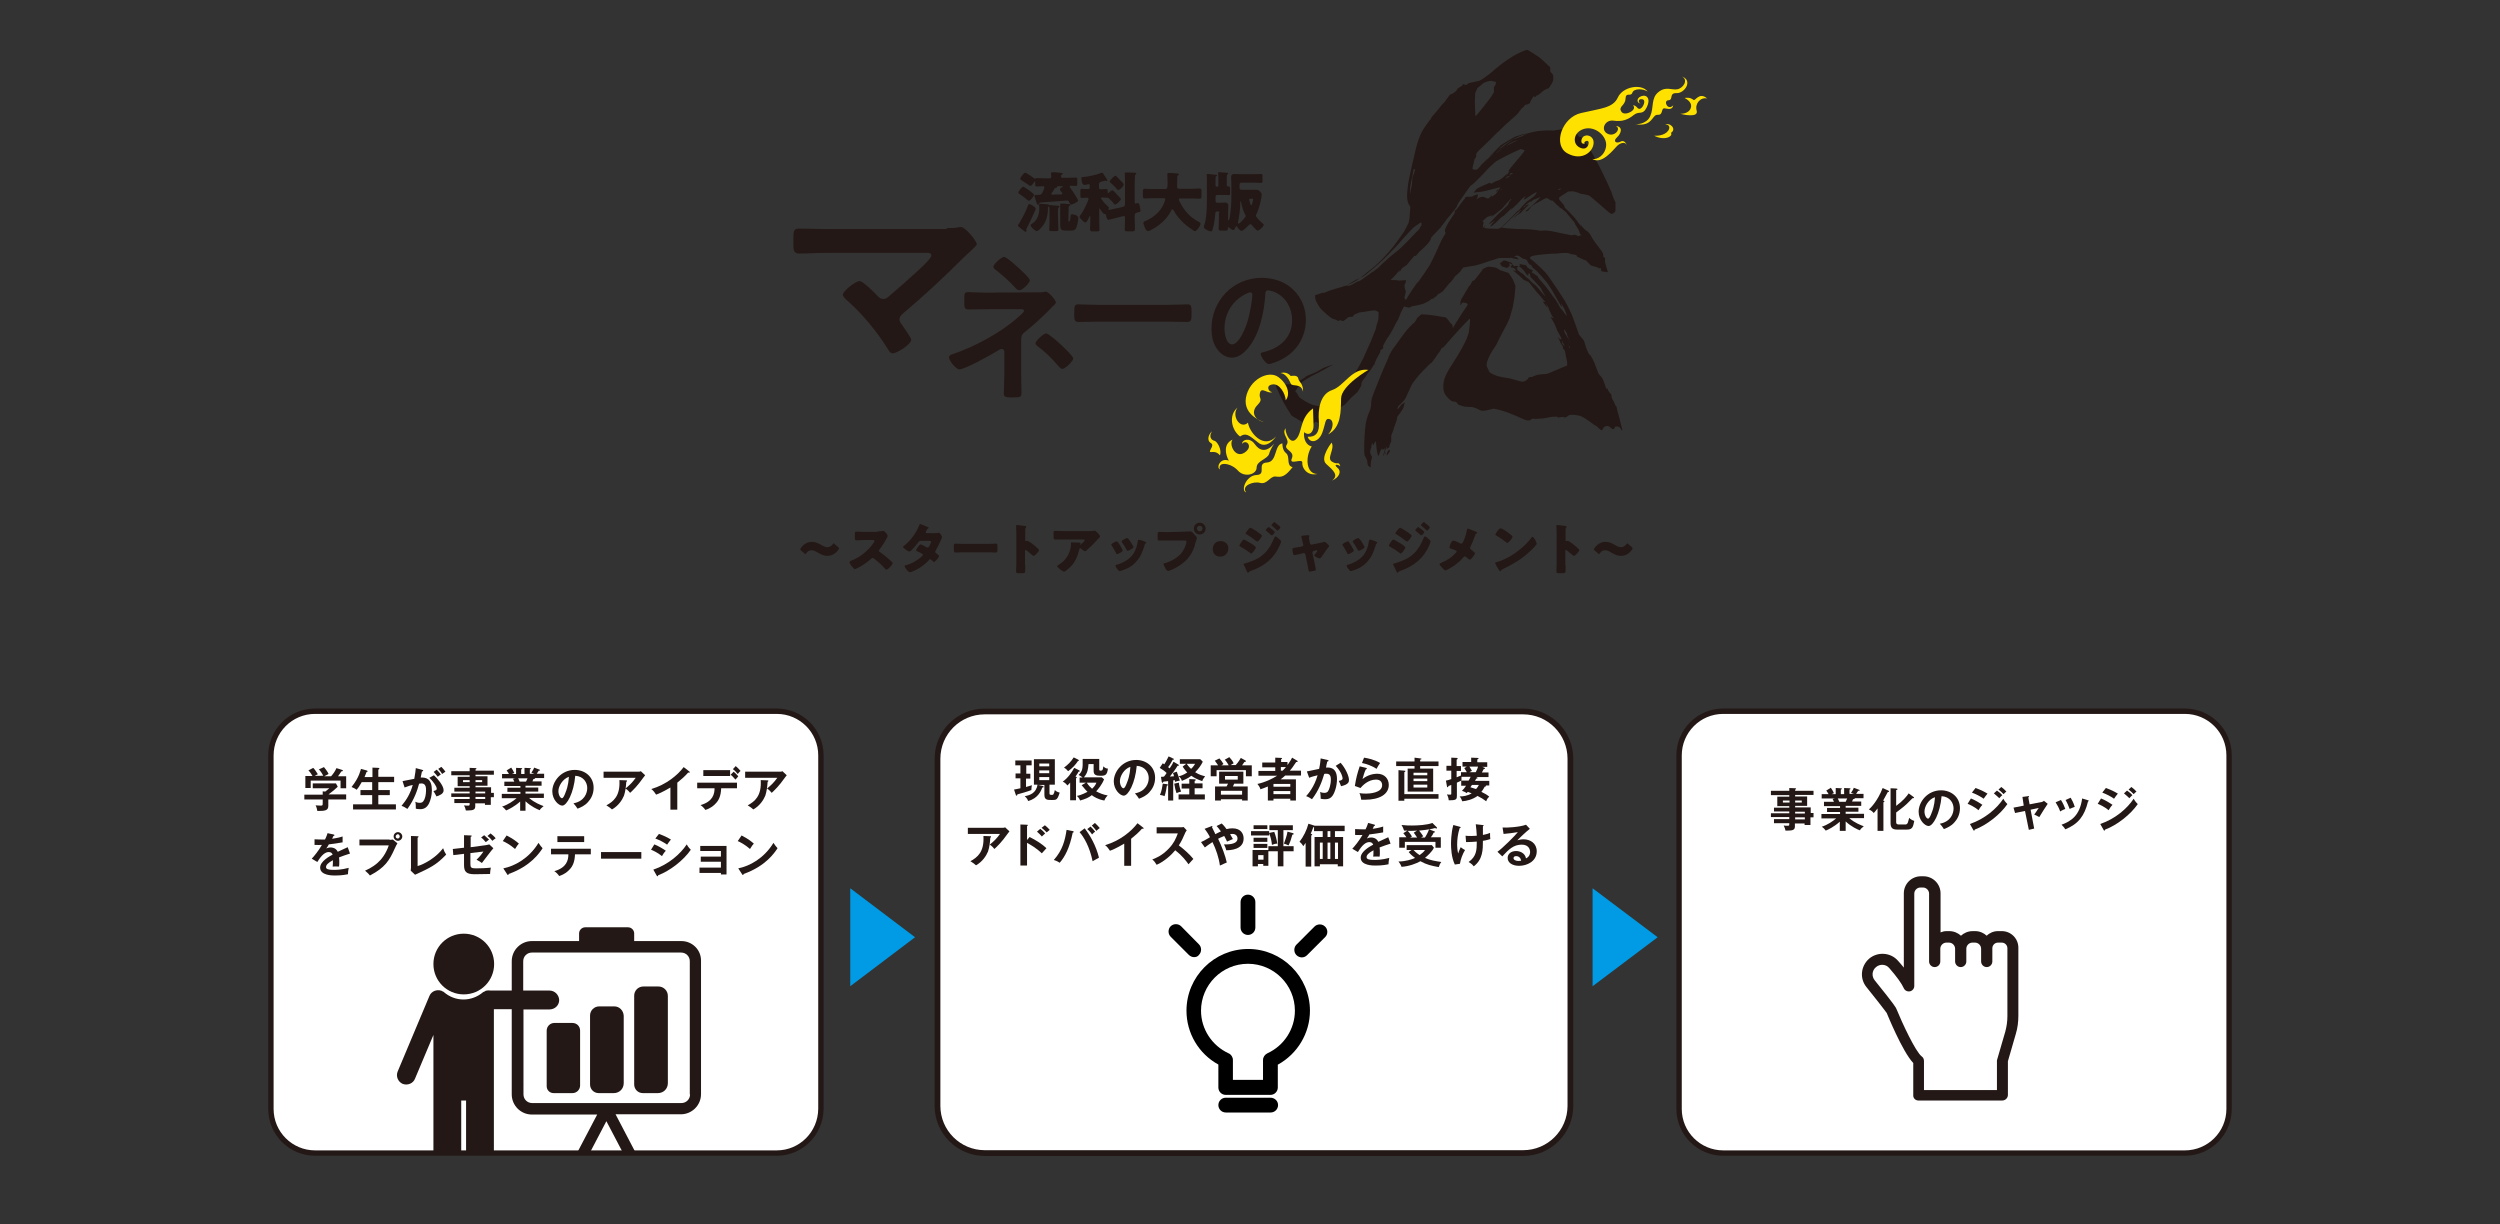 <?xml version="1.0" encoding="utf-8"?>
<!-- Generator: Adobe Illustrator 27.4.1, SVG Export Plug-In . SVG Version: 6.00 Build 0)  -->
<!DOCTYPE svg PUBLIC "-//W3C//DTD SVG 1.1//EN" "http://www.w3.org/Graphics/SVG/1.1/DTD/svg11.dtd">
<svg version="1.1" id="レイヤー_1" xmlns:x="http://ns.adobe.com/Extensibility/1.0/" xmlns:i="http://ns.adobe.com/AdobeIllustrator/10.0/" xmlns:graph="http://ns.adobe.com/Graphs/1.0/"
	 xmlns="http://www.w3.org/2000/svg" xmlns:xlink="http://www.w3.org/1999/xlink" x="0px" y="0px" viewBox="0 0 980 480"
	 style="enable-background:new 0 0 980 480;" xml:space="preserve">
<rect x="0" y="0" width="980" height="480" fill="#333333" stroke="none"/>
<style type="text/css">
	.st0{fill:#FFFFFF;stroke:#231815;stroke-width:2.104;stroke-miterlimit:10;}
	.st1{fill:#231815;}
	.st2{fill:#009BE4;}
	.st3{clip-path:url(#SVGID_00000152243680500303414870000002270357567333547179_);}
	.st4{fill:#FFFFFF;stroke:#231815;stroke-width:2.258;stroke-miterlimit:10;}
	.st5{fill:#FFE100;}
</style>
<g>
	<g>
		<path class="st0" d="M304.5,452h-181c-9.5,0-17.3-7.7-17.3-17.3V296.1c0-9.5,7.7-17.3,17.3-17.3h181c9.5,0,17.3,7.7,17.3,17.3
			v138.6C321.7,444.3,314,452,304.5,452z"/>
		<g>
			<g>
				<path class="st1" d="M135.7,311.5v1.9h-7v2.5c0,1.9-1.4,2-4.3,2c-0.1-0.5-0.3-1.6-0.7-2.2c0.3,0,1.7,0.1,2,0.1
					c0.8,0,0.8-0.1,0.8-1.1v-1.3h-7.2v-1.9h7.2v-1.3l1,0.1c0.6-0.5,1.3-1,1.6-1.3h-6.5v-1.9h9.1l0.7,1.3c-0.7,0.7-2.2,2-3.6,3H135.7
					z M126.8,304.3c-0.3-0.7-1-1.9-1.8-2.7l2-0.9c0.5,0.6,1.5,1.9,1.8,2.7c-0.2,0.1-1.6,0.9-1.7,0.9h2.7c1-1.2,1.5-1.9,2.1-3.2
					l2.2,0.7c0.1,0,0.3,0.1,0.3,0.3c0,0.2-0.3,0.3-0.6,0.3c-0.6,1-1.1,1.6-1.3,1.9h3.2v4.7h-2.2V306h-11.7v2.9h-2.1v-4.7h2.8
					c-0.3-0.5-1-1.7-1.6-2.2l1.9-1c0.7,0.7,1.4,1.9,1.8,2.5c-0.7,0.3-1,0.5-1.2,0.6H126.8z"/>
				<path class="st1" d="M146,304.4v-3.5l2.3,0.1c0.3,0,0.4,0.1,0.4,0.3c0,0.1,0,0.2-0.1,0.2c-0.1,0.1-0.1,0.1-0.3,0.2v2.8h6.2v2.1
					h-6.2v3.1h4.5v2h-4.5v3.6h6.9v2h-16.8v-2h7.5v-3.6h-4.6v-2h4.6v-3.1h-4.1c-0.9,1.6-1.6,2.6-2,3c-0.6-0.5-1.3-0.8-2-1.1
					c3.1-3.8,3.6-6.9,3.7-7.1l2.2,0.6c0.3,0.1,0.4,0.2,0.4,0.3c0,0.3-0.3,0.3-0.4,0.3c-0.4,1-0.6,1.4-0.8,2H146z"/>
				<path class="st1" d="M165.6,301.8c0.2,0.1,0.3,0.1,0.3,0.3c0,0.1-0.1,0.3-0.5,0.3c-0.2,0.8-0.3,1.7-0.5,2.4
					c2.1-0.1,4.4,0.4,4.4,5c0,2-0.5,3.8-1.1,5.1c-0.9,1.8-2.1,2.3-3.5,2.3c-0.8,0-1.3-0.1-1.7-0.2c0-1.2,0-1.9-0.2-2.7
					c0.5,0.2,0.9,0.4,1.7,0.4c0.8,0,1.3-0.1,1.9-1.4c0.6-1.4,0.6-3.2,0.6-3.6c0-0.8,0-2.6-1.8-2.6c-0.2,0-0.3,0-0.9,0.1
					c-0.7,2.5-1.8,6.1-4.6,9.9c-0.7-0.5-1.6-1-2.3-1.2c2.1-2.5,3.5-5,4.4-8.2c-0.9,0.2-1.4,0.3-3.2,1l-0.8-2.5
					c0.7-0.1,3.9-0.8,4.6-0.9c0.4-2,0.5-3.4,0.6-4.2L165.6,301.8z M170.1,303.9c1.3,1.2,3.8,4,3.8,5.9c0,1.4-1.6,2-2.8,2.4
					c-0.3-0.7-0.9-1.6-1.2-2.1c1-0.3,1.3-0.4,1.3-0.9c0-1-1.5-3-2.9-4.3L170.1,303.9z M171.2,301.7c1,1,1.4,1.6,1.6,1.9
					c-0.5,0.3-0.8,0.6-1.2,0.9c-0.7-0.9-1.1-1.4-1.6-1.9L171.2,301.7z M173,300.6c0.2,0.2,1,1,1.6,1.9c-0.5,0.3-0.6,0.4-1.3,0.9
					c-0.5-0.9-1-1.4-1.5-2L173,300.6z"/>
				<path class="st1" d="M193.6,311v1.5h-1.2v3h-2.3v-0.6h-3.8v1.2c0,1.2-0.7,1.6-2.8,1.6c-0.4,0-0.6,0-0.9,0
					c-0.1-0.7-0.4-1.4-0.7-2c0.5,0.1,1.1,0.1,1.6,0.1c0.3,0,0.6,0,0.6-0.5v-0.5h-6v-1.6h6v-0.8h-7.2V311h7.2v-0.7h-6v-1.5h6v-0.6
					h-4.7v-3.7h4.7v-0.6h-7.2v-1.6h7.2V301l2.4,0.1c0.1,0,0.3,0.1,0.3,0.2c0,0.1-0.2,0.3-0.4,0.3v0.5h7.2v1.6h-7.2v0.6h4.7v3.7h-4.7
					v0.6h6.1v2.2H193.6z M184.1,306.6v-0.8h-2.6v0.8H184.1z M186.4,305.8v0.8h2.6v-0.8H186.4z M190.2,311v-0.7h-3.8v0.7H190.2z
					 M190.2,313.2v-0.8h-3.8v0.8H190.2z"/>
				<path class="st1" d="M206,317.8h-2.1v-3.6c-2.1,1.9-4.5,3.1-5.5,3.5c-0.8-1-1.2-1.3-1.6-1.5c2.4-0.8,4.4-2.2,5.7-3.3h-5.8v-1.7
					h7.3v-0.8h-5.1v-1.6h5.1v-0.7h-6.3v-1.7h3.9c-0.1-0.2-0.3-0.7-0.5-1.1l0.9-0.2h-5.2v-1.7h2.7c-0.1-0.3-0.5-0.8-0.9-1.4l1.8-1.1
					c0.4,0.6,0.9,1.4,1.2,2.1c-0.3,0.1-0.5,0.2-0.9,0.4h1.6V301l2,0.1c0.2,0,0.4,0,0.4,0.2s-0.1,0.2-0.4,0.3v1.8h1.3V301l2.1,0.1
					c0.1,0,0.4,0,0.4,0.2c0,0.2-0.3,0.3-0.4,0.3v1.7h1.8c-0.5-0.2-0.9-0.3-1.2-0.4c0.7-1.1,0.9-1.4,1.1-2l2.1,0.8
					c0.1,0,0.2,0.1,0.2,0.2c0,0.2-0.3,0.2-0.5,0.2c-0.1,0.2-0.7,1-0.8,1.2h2.9v1.7h-3.6c0,0.1,0.1,0.1,0.1,0.1
					c0,0.2-0.5,0.2-0.7,0.3c-0.2,0.5-0.3,0.7-0.4,0.9h3.6v1.7H206v0.7h5v1.6h-5v0.8h7.2v1.7h-5.8c2.3,2,4.7,2.8,5.7,3.2
					c-1,0.8-1.3,1.1-1.5,1.6c-0.9-0.3-3.5-1.5-5.6-3.5V317.8z M203.1,305.1c0.1,0.2,0.3,0.5,0.6,1.3h2.5c0.1-0.2,0.3-0.6,0.6-1.3
					H203.1z"/>
				<path class="st1" d="M224.8,314.9c4.3-0.8,5.4-4,5.4-6c0-2.1-1.4-4.6-4.7-4.8c-0.6,6.8-3.3,11.7-5.1,11.7
					c-1.4,0-3.9-2.3-3.9-5.6c0-3.9,3.5-8.4,8.8-8.4c3.9,0,7.4,2.6,7.4,7c0,2.7-1.2,4.5-2.2,5.6c-1.2,1.4-2.8,2.1-4.1,2.6
					C225.9,316.2,225.5,315.7,224.8,314.9z M218.9,310.1c0,1.6,0.8,2.8,1.4,2.8c0.5,0,1-1.2,1.3-2c1.3-3.1,1.3-5.5,1.4-6.4
					C220.5,305.4,218.9,308.2,218.9,310.1z"/>
				<path class="st1" d="M250.2,302.5c0.3,0,0.7,0,1-0.2l1.7,1.6c-0.2,0.3-0.3,0.4-0.7,0.9c-2.3,3.3-4.2,5.1-5.2,6
					c-0.4-0.5-0.9-1.1-1.8-1.7c1.9-1.6,2.7-2.4,4-4.2h-12.6v-2.4H250.2z M245.5,305.9c0.1,0,0.3,0,0.3,0.2c0,0.2-0.2,0.3-0.3,0.4
					c-0.1,1.9-0.4,3.9-0.9,5.4c-0.7,1.7-2.2,4-4.7,5.4c-0.8-0.7-1.2-1-2.2-1.6c2.7-1.5,5.5-3.6,5.1-9.9L245.5,305.9z"/>
				<path class="st1" d="M265.4,317.4h-2.6v-8.7c-3.2,1.9-4.8,2.5-5.6,2.8c-0.5-0.8-1.1-1.6-1.9-2.2c5.8-1.7,10.3-5.4,12.7-8.6
					l2.2,1.7c0.1,0.1,0.2,0.2,0.2,0.3c0,0.2-0.2,0.2-0.3,0.2c-0.1,0-0.2,0-0.3-0.1c-1.3,1.5-2.8,2.8-4.3,4V317.4z"/>
				<path class="st1" d="M273.3,309v-2.2h15.6v2.2h-6.2c-0.1,3.2-1.1,4.9-2.1,5.9c-0.7,0.8-1.9,1.9-4.1,2.6
					c-0.6-0.9-1.3-1.5-1.9-1.9c4.9-1.4,5.5-4.4,5.5-6.6H273.3z M286.2,301.9v2.3h-10.5v-2.3H286.2z M287.6,302.5
					c0.4,0.3,1.4,1.3,1.8,1.8c-0.2,0.3-0.3,0.4-1.1,1.3c-0.9-1.1-1.6-1.7-1.9-1.9L287.6,302.5z M288.4,300.3
					c0.6,0.5,1.3,1.2,1.9,1.9c-0.4,0.3-0.6,0.6-1.1,1.2c-0.5-0.6-1.2-1.4-1.9-1.9L288.4,300.3z"/>
				<path class="st1" d="M305.7,302.5c0.3,0,0.7,0,1-0.2l1.7,1.6c-0.2,0.3-0.3,0.4-0.7,0.9c-2.3,3.3-4.2,5.1-5.2,6
					c-0.4-0.5-0.9-1.1-1.8-1.7c1.9-1.6,2.7-2.4,4-4.2h-12.6v-2.4H305.7z M300.9,305.9c0.1,0,0.3,0,0.3,0.2c0,0.2-0.2,0.3-0.3,0.4
					c-0.1,1.9-0.4,3.9-0.9,5.4c-0.7,1.7-2.2,4-4.7,5.4c-0.8-0.7-1.2-1-2.2-1.6c2.7-1.5,5.5-3.6,5.1-9.9L300.9,305.9z"/>
				<path class="st1" d="M130.7,327.1c0.1,0,0.4,0.1,0.4,0.3c0,0.2-0.2,0.3-0.4,0.3c-0.2,0.4-0.3,0.7-0.5,1.1
					c2.6-0.4,3.5-0.7,4.1-0.9l0,2.3c-1.7,0.3-3.6,0.6-5.4,0.8c-0.2,0.4-0.6,1.1-1,1.6c0.8-0.4,1.6-0.4,1.7-0.4c0.3,0,2,0,2.8,1.7
					c1.3-0.6,3.1-1.4,3.9-1.8l0.9,2.5c-1.6,0.5-3,1-4.3,1.5c0.1,0.7,0.1,1.4,0.1,1.8c0,0.8,0,1.4-0.1,1.8c-0.1,0-1.6-0.1-2.5,0
					c0.1-0.9,0.1-1.1,0.1-2.5c-2,1.1-2.7,1.9-2.7,2.7c0,0.8,0.9,1.1,3.1,1.1c0.7,0,2.8,0,5.8-0.8c-0.2,1-0.3,1.8-0.3,2.5
					c-2.3,0.5-4.5,0.5-5.1,0.5c-1,0-5.8,0-5.8-3.1c0-2.5,3.8-4.5,4.9-5.1c-0.2-0.4-0.5-1-1.5-1c-1.4,0-2.8,1.1-4.5,3.9l-2.2-1.3
					c0.8-0.8,2.7-3.1,4-5.4c-0.9,0-1.4,0.1-2.9,0V329c0.4,0,1.5,0.1,3,0.1c0.7,0,0.9,0,1.1,0c0.1-0.2,0.7-1.4,1-2.5L130.7,327.1z"/>
				<path class="st1" d="M152.7,329.2c0.4,0,0.9,0,1.3-0.1l1.8,1.5c-0.3,0.4-0.4,0.6-1.1,2.1c-2.1,4.7-3.8,7.4-9.7,10.5
					c-0.5-0.7-1.1-1.2-1.9-1.9c2.5-1.2,7-3.2,9.3-9.9h-11.5v-2.3H152.7z M157.7,327.9c0,0.9-0.8,1.7-1.7,1.7c-0.9,0-1.7-0.8-1.7-1.7
					c0-1,0.8-1.7,1.7-1.7C156.9,326.2,157.7,327,157.7,327.9z M155.1,327.9c0,0.5,0.4,0.8,0.8,0.8c0.5,0,0.8-0.4,0.8-0.8
					c0-0.5-0.4-0.9-0.8-0.9C155.5,327.1,155.1,327.5,155.1,327.9z"/>
				<path class="st1" d="M163.7,327.8c0.2,0,0.4,0.1,0.4,0.2c0,0.2-0.3,0.3-0.4,0.4v11.1c2.8-0.8,7.3-3.4,10-7
					c0.4,1.2,0.6,1.5,1.2,2.5c-3.9,4.1-6.3,5.2-12.2,7.9l-1.7-1.6c0-0.3,0.1-0.8,0.1-1.1v-12.5L163.7,327.8z"/>
				<path class="st1" d="M182,327.4l2.5,0.1c0.2,0,0.4,0,0.4,0.2s-0.2,0.3-0.4,0.3v4.1l6-0.8c0.8-0.1,1.1-0.3,1.3-0.3l1.6,1.5
					c-0.7,0.8-0.8,1-2.3,2.9c-1,1.3-1.7,2.2-2.2,2.9c-0.9-0.7-1.8-1.1-2.1-1.3c1-0.9,2-2.1,2.7-3.2l-5.1,0.6v4.3
					c0,1.4,0.3,1.7,2.2,1.7c1.4,0,4.4-0.1,5.8-0.3c-0.1,0.7-0.3,1.7-0.3,2.5c-0.7,0-5.7,0.1-6,0.1c-3.5,0-4.2-1.1-4.2-3.7v-4.3
					l-4.2,0.5l-0.2-2.4l4.4-0.5V327.4z M189.8,327.4c0.5,0.4,1.4,1.2,1.9,1.7c-0.4,0.3-0.9,0.8-1.3,1c-0.5-0.6-1.1-1.3-1.8-1.8
					L189.8,327.4z M192.3,326.7c0.5,0.4,1.5,1.2,2,1.9c-0.6,0.4-0.7,0.5-1.3,1c-0.7-0.9-1.2-1.4-1.9-1.9L192.3,326.7z"/>
				<path class="st1" d="M198.6,327.5c2.7,1.4,3.9,2.4,4.8,3.2c-0.4,0.4-0.7,0.8-1.5,2.1c-2.2-1.9-3.9-2.7-4.8-3.1L198.6,327.5z
					 M197.3,340.4c4.4-0.9,10-3.8,13.8-10c0.7,1,0.9,1.4,1.6,2.1c-1.2,1.8-4.6,7-13.3,10.1c0,0.2-0.1,0.4-0.3,0.4
					c-0.1,0-0.2-0.1-0.3-0.3L197.3,340.4z"/>
				<path class="st1" d="M216,334.9v-2.2h15.6v2.2h-6.2c-0.1,3.2-1.1,4.9-2.1,5.9c-0.7,0.8-1.9,1.9-4.1,2.6
					c-0.6-0.9-1.3-1.5-1.9-1.9c4.9-1.4,5.5-4.4,5.5-6.6H216z M229,327.8v2.3h-10.5v-2.3H229z"/>
				<path class="st1" d="M251.4,334v2.6h-15.8V334H251.4z"/>
				<path class="st1" d="M256.5,331c1.4,0.5,3.7,1.9,4.5,2.5c-0.7,0.7-1.3,1.7-1.5,2.1c-1.7-1.4-3.7-2.3-4.3-2.5L256.5,331z
					 M256.1,340.9c5.9-2,10.6-6.1,13.1-9.9c0.2,0.4,0.6,1.1,1.6,2.1c-2.8,4.1-8.2,8.3-12.8,10c0,0.2-0.1,0.4-0.3,0.4
					c-0.1,0-0.2-0.1-0.3-0.3L256.1,340.9z M258.3,326.9c2,0.7,3.2,1.3,4.7,2.2c-0.4,0.4-1.2,1.6-1.5,2c-1.4-1-3-1.8-4.6-2.4
					L258.3,326.9z"/>
				<path class="st1" d="M274.2,342.1v-2h8.4v-2.3h-7.9v-2h7.9v-2.2h-8.1v-2h10.3v11.2h-2.2v-0.6H274.2z"/>
				<path class="st1" d="M290.7,327.5c2.7,1.4,3.9,2.4,4.8,3.2c-0.4,0.4-0.7,0.8-1.5,2.1c-2.2-1.9-3.9-2.7-4.8-3.1L290.7,327.5z
					 M289.4,340.4c4.4-0.9,10-3.8,13.8-10c0.7,1,0.9,1.4,1.6,2.1c-1.2,1.8-4.6,7-13.3,10.1c0,0.2-0.1,0.4-0.3,0.4
					c-0.1,0-0.2-0.1-0.3-0.3L289.4,340.4z"/>
			</g>
		</g>
	</g>
	<polygon class="st2" points="358.7,367.4 333.3,386.6 333.3,348.2 	"/>
	<polygon class="st2" points="649.8,367.4 624.3,386.6 624.3,348.2 	"/>
	<g>
		<defs>
			<path id="SVGID_1_" d="M304.5,451.9h-181c-9.5,0-17.3-7.7-17.3-17.3V296c0-9.5,7.7-17.3,17.3-17.3h181c9.5,0,17.3,7.7,17.3,17.3
				v138.6C321.7,444.1,314,451.9,304.5,451.9z"/>
		</defs>
		<clipPath id="SVGID_00000098911839643271062350000003811372576543518593_">
			<use xlink:href="#SVGID_1_"  style="overflow:visible;"/>
		</clipPath>
		<g style="clip-path:url(#SVGID_00000098911839643271062350000003811372576543518593_);">
			<path class="st1" d="M181.8,389.8c6.6,0,11.9-5.3,11.9-11.9c0-6.6-5.3-11.9-11.9-11.9c-6.6,0-11.9,5.3-11.9,11.9
				C169.9,384.5,175.2,389.8,181.8,389.8L181.8,389.8z"/>
			<path class="st1" d="M158,425.1c0,0-0.1,0-0.1-0.1c0,0-0.1,0-0.1,0L158,425.1L158,425.1z"/>
			<path class="st1" d="M173,388.4c0,0,0.1,0,0.1,0.1c0,0,0.1,0,0.1,0L173,388.4L173,388.4z"/>
			<path class="st1" d="M205.6,425.1l0.3-0.1c0,0-0.1,0-0.1,0C205.7,425.1,205.7,425.1,205.6,425.1L205.6,425.1z"/>
			<path class="st1" d="M190.4,388.5c0,0,0.1,0,0.1,0c0,0,0.1,0,0.1-0.1L190.4,388.5L190.4,388.5z"/>
			<path class="st1" d="M270.5,429c0,1.9-1.5,3.4-3.4,3.4h-58.5c-1.9,0-3.4-1.5-3.4-3.4v-33.3l10.2,0c2.1,0,3.8-1.6,3.8-3.7
				c-0.1-2-1.7-3.7-3.8-3.7l-10.3,0v-11.5c0-1.9,1.5-3.4,3.4-3.4h58.5c1.9,0,3.4,1.5,3.4,3.4V429L270.5,429z M267.1,368.9h-18.5
				c0-0.1,0-0.1,0-0.2v-2.8c0-1.3-1.1-2.4-2.4-2.4h-16.8c-1.3,0-2.4,1.1-2.4,2.4v2.8c0,0.1,0,0.1,0,0.2h-18.5
				c-4.3,0-7.9,3.5-7.9,7.9v11.5l-8.2,0c-0.6-0.1-1.3-0.1-2,0.1c-0.1,0-0.2,0.1-0.3,0.2c-0.2,0.1-0.5,0.2-0.7,0.3
				c-2.1,1.8-4.8,2.9-7.7,2.9c-3,0-5.6-1.1-7.7-2.9c-0.2-0.2-0.4-0.3-0.6-0.3c-0.1-0.1-0.2-0.1-0.3-0.2c-1.9-0.7-4.1,0.2-4.8,2.1
				l-12.4,29.5c-0.8,1.9,0.1,4.1,2,4.9c1.9,0.7,4.1-0.2,4.8-2.1l7.2-17.1v24v1.7v30.6c0,2.1,1.7,3.8,3.8,3.8h3.3
				c2.1,0,3.8-1.7,3.8-3.8v-30.6h1.9v30.6c0,2.1,1.7,3.8,3.8,3.8h3.3c2.1,0,3.8-1.7,3.8-3.8v-30.6v-1.7v-24.1v-10l7,0V429
				c0,4.3,3.5,7.9,7.9,7.9h25.6L220.4,463c-0.6,1.1-0.2,2.4,0.9,3c0.3,0.2,0.7,0.3,1,0.3c0.8,0,1.6-0.4,2-1.2l13.4-25.6l13.4,25.6
				c0.4,0.8,1.2,1.2,2,1.2c0.3,0,0.7-0.1,1-0.3c1.1-0.6,1.5-1.9,0.9-3l-13.7-26.2h25.6c4.3,0,7.9-3.5,7.9-7.9v-52.2
				C274.9,372.4,271.4,368.9,267.1,368.9L267.1,368.9z"/>
			<path class="st1" d="M224.4,401h-7.1c-1.7,0-3,1.4-3,3v21.8c0,1.5,1.2,2.7,2.7,2.7h7.4c1.7,0,3-1.4,3-3V404
				C227.4,402.3,226.1,401,224.4,401L224.4,401z"/>
			<path class="st1" d="M240.8,394.5h-5.9c-2,0-3.6,1.6-3.6,3.6v27c0,1.9,1.5,3.4,3.4,3.4h5.9c2.2,0,3.9-1.7,3.9-3.9v-26.4
				C244.4,396.1,242.8,394.5,240.8,394.5L240.8,394.5z"/>
			<path class="st1" d="M258.1,386.7h-5.9c-2,0-3.6,1.6-3.6,3.6v34.8c0,1.9,1.5,3.4,3.4,3.4h5.9c2.2,0,3.9-1.7,3.9-3.9v-34.2
				C261.8,388.3,260.1,386.7,258.1,386.7L258.1,386.7z"/>
		</g>
	</g>
	<g>
		<path class="st4" d="M597.1,452H386c-10.2,0-18.5-8.3-18.5-18.5V297.4c0-10.2,8.3-18.5,18.5-18.5h211.1c10.2,0,18.5,8.3,18.5,18.5
			v136.1C615.6,443.7,607.3,452,597.1,452z"/>
		<g>
			<g>
				<path class="st1" d="M402.2,303.3h1.7v1.9h-1.7v3.3c0.2-0.1,1.9-0.5,2.3-0.7c-0.1,0.8-0.2,1.1-0.2,1.9c-1.2,0.5-4.6,1.5-5.5,1.7
					c0,0.3-0.1,0.5-0.3,0.5c-0.1,0-0.2-0.1-0.3-0.3l-0.7-2.1c0.4-0.1,0.9-0.1,2.5-0.5v-3.9h-1.9v-1.9h1.9V300H398v-1.9h6.4v1.9h-2.1
					V303.3z M408.8,308.1c0.2,0.1,0.3,0.2,0.3,0.3c0,0.2-0.1,0.3-0.5,0.3c-0.5,1.3-1.7,4.3-5.6,5.3c-0.1-0.4-0.3-1-1.3-1.9
					c1.8-0.3,4.5-1.1,5-4.5h-1.4v-10h8.2v10h-2.1v3.3c0,0.5,0,0.7,0.9,0.7c0.5,0,0.8,0,1.2-1.9c0.6,0.6,1.1,0.8,1.9,1
					c-0.9,2.9-1.3,2.9-3,2.9c-1.9,0-3,0-3-2.1v-3.8h-2.5L408.8,308.1z M411.3,300.4v-1.1h-3.9v1.1H411.3z M407.4,302v1.1h3.9V302
					H407.4z M407.4,304.6v1.2h3.9v-1.2H407.4z"/>
				<path class="st1" d="M423.1,302c0.1,0.1,0.2,0.2,0.2,0.3c0,0.1-0.1,0.2-0.5,0.2c-0.3,0.6-0.4,0.7-1.2,1.9
					c0.4,0.2,0.5,0.2,0.5,0.4c0,0.1-0.1,0.2-0.3,0.3v8.6h-2.3v-6.9c-0.7,0.7-0.7,0.8-1.1,1.1c-0.4-0.6-1.1-1.2-1.8-1.5
					c2.1-1.5,3.5-3.6,4.5-5.4L423.1,302z M422.7,297.8c0.1,0.1,0.2,0.2,0.2,0.3c0,0.2-0.1,0.2-0.4,0.3c-0.9,1.4-2.2,2.8-3.8,3.9
					c-0.3-0.4-0.9-1-1.6-1.4c1.6-1.2,2.7-2.3,3.8-4L422.7,297.8z M425.7,306.8h-2.5v-2h1.2c-0.3-0.2-0.8-0.7-1.6-1
					c1.5-1.5,1.7-2.3,1.6-6.3h6.5v4.1c0,0.3,0.1,0.5,0.6,0.5c0.7,0,0.9-0.5,1-1.7c0.3,0.3,0.9,0.9,1.8,0.9c-0.3,2.5-1,2.8-2.9,2.8
					c-1.7,0-2.7-0.3-2.7-1.9v-2.7h-2c-0.2,2.1-0.3,3.4-1.8,5.2h7l0.9,0.8c-0.9,2.2-2.3,3.8-3.1,4.7c1.3,0.7,3,1.4,4.5,1.6
					c-0.9,1-1.1,1.5-1.3,2c-2.5-0.4-4.3-1.6-4.9-2.1c-1.3,1-2.5,1.5-4.6,2.1c-0.4-1-0.9-1.5-1.3-1.8c1.8-0.3,3.8-1.4,4.2-1.6
					c-0.8-0.7-1.8-2.1-2.3-2.6L425.7,306.8z M426,306.8c0.8,1.2,1.5,1.9,2.1,2.4c0.3-0.3,1.3-1.2,1.7-2.4H426z"/>
				<path class="st1" d="M444.9,311c4.3-0.8,5.4-4,5.4-6c0-2.1-1.4-4.6-4.7-4.8c-0.6,6.8-3.3,11.7-5.1,11.7c-1.4,0-3.9-2.3-3.9-5.6
					c0-3.9,3.5-8.4,8.8-8.4c3.9,0,7.4,2.6,7.4,7c0,2.7-1.2,4.5-2.2,5.6c-1.2,1.4-2.8,2.1-4.1,2.6C446,312.3,445.6,311.8,444.9,311z
					 M439,306.2c0,1.6,0.8,2.8,1.4,2.8c0.5,0,1-1.2,1.3-2c1.3-3.1,1.3-5.5,1.4-6.4C440.6,301.4,439,304.3,439,306.2z"/>
				<path class="st1" d="M461.9,299.7c0.1,0,0.2,0.2,0.2,0.3c0,0.3-0.4,0.2-0.5,0.2c-0.7,1.2-2.1,3.1-3,4.2c0.7,0,1-0.1,1.6-0.1
					c-0.1-0.5-0.2-0.9-0.4-1.3l1.5-0.5c0.4,1,0.9,2.5,1.2,3.5c-0.7,0.1-1.1,0.2-1.9,0.5c0-0.3-0.1-0.5-0.1-0.7
					c-0.1,0-0.5,0.1-0.6,0.1v7.9h-2v-7.6c-0.3,0-1.5,0.2-1.8,0.2c-0.2,0.3-0.3,0.5-0.4,0.5c-0.1,0-0.2-0.2-0.3-0.4l-0.3-2
					c0.8,0,0.9,0,1.2-0.1c0.2-0.2,0.9-1.1,1-1.4c-0.9-0.9-1.6-1.3-2.7-2l1.2-1.8c0.3,0.2,0.4,0.3,0.6,0.4c0.2-0.3,1-1.6,1.7-3.1
					l1.9,0.9c0.1,0,0.2,0.1,0.2,0.2c0,0.2-0.4,0.2-0.5,0.2c-0.8,1.4-1,1.9-1.8,2.9c0.1,0.1,0.2,0.2,0.6,0.5c1-1.5,1.2-1.9,1.5-2.6
					L461.9,299.7z M457.5,307.4c0.1,0,0.3,0.1,0.3,0.3c0,0.2-0.2,0.3-0.4,0.3c-0.1,0.6-0.4,2.8-0.9,4.1c-0.4-0.2-0.7-0.3-1.8-0.5
					c0.7-1.5,0.9-3.2,1.1-4.4L457.5,307.4z M462.1,306.8c0.1,1,0.5,2.6,0.9,3.5c-0.6,0.1-1.3,0.4-1.8,0.6c-0.5-1.4-0.6-2.1-0.9-3.7
					L462.1,306.8z M468.3,311.4h4v2h-10.3v-2h4.2v-2.3h-3v-1.9h3v-1.8l2.2,0.1c0.3,0,0.3,0.1,0.3,0.3c0,0.2-0.2,0.3-0.4,0.3v1h3.1
					v1.9h-3.1V311.4z M465,299.4h-2.5v-1.8h8l1,1c-0.7,1.4-1.5,2.6-3,4.1c1.5,1,3.1,1.4,3.9,1.6c-0.7,0.9-1,1.4-1.1,1.9
					c-1.6-0.5-3.2-1.3-4.3-2.1c-1.5,1.2-3.1,1.7-3.7,2c-0.3-0.9-0.6-1.3-1.3-1.8c0.6-0.1,2-0.5,3.4-1.5c-0.2-0.2-1-1-1.8-2.3
					L465,299.4z M465.2,299.4c0.8,1.2,1.5,1.8,1.7,2c1-0.9,1.3-1.6,1.6-2H465.2z"/>
				<path class="st1" d="M481.6,299.9c-0.4-0.7-0.9-1.5-1.5-2.1l1.8-1c0.5,0.5,1.3,1.5,1.7,2.4c-0.4,0.2-1,0.6-1.2,0.7h2
					c0.2-0.2,1.2-1.3,2-2.8l1.8,1c0.1,0.1,0.2,0.2,0.2,0.3c0,0.2-0.1,0.2-0.6,0.3c-0.2,0.3-0.5,0.7-0.9,1.3h3.8v4.3h-2.3v-2.4h-11.5
					v2.4h-2.3v-4.3h2.9c-0.8-1.2-1.1-1.5-1.3-1.8l1.8-0.9c0.5,0.5,1.3,1.6,1.6,2.2c-0.5,0.3-0.6,0.4-0.8,0.5H481.6z M489.1,308.3
					v5.5h-2.2v-0.5h-8.3v0.5h-2.3v-5.5h4.5c0.3-0.5,0.3-0.6,0.6-1.1h-3.5v-4.7h9.5v4.7h-3.6c-0.3,0.7-0.4,0.8-0.5,1.1H489.1z
					 M486.9,311.5V310h-8.3v1.5H486.9z M480.2,304.2v1.4h5v-1.4H480.2z"/>
				<path class="st1" d="M508.5,298.2c0.1,0.1,0.2,0.1,0.2,0.3c0,0.1-0.1,0.2-0.3,0.2c-0.1,0-0.1,0-0.3,0c-1.3,2-2,2.9-2.5,3.4h4.4
					v1.9h-6.2c-0.8,0.8-1.2,1-1.8,1.5h6v8.3h-2.2v-0.7h-6.6v0.7H497v-5.5c-1.4,0.6-2.3,0.9-2.9,1.1c-0.3-1-0.8-1.6-1.2-2.1
					c3-0.6,6-2.1,7.7-3.2h-7.3v-1.9h6.6v-1.4h-5.1v-1.9h5.1V297l2.4,0.1c0.1,0,0.3,0.1,0.3,0.2c0,0.1-0.1,0.2-0.4,0.3v1.1h2.5v1.2
					c1.1-1.5,1.6-2.4,1.8-2.9L508.5,298.2z M505.8,308.4v-1.1h-6.6v1.1H505.8z M505.8,311.3v-1.2h-6.6v1.2H505.8z M502.8,302.1
					c0.3-0.3,0.7-0.8,1.3-1.4h-2v1.4H502.8z"/>
				<path class="st1" d="M520.4,297.9c0.2,0.1,0.4,0.1,0.4,0.3c0,0.1-0.1,0.3-0.5,0.3c-0.3,1.4-0.5,2-0.5,2.4
					c1.3-0.1,4.3-0.2,4.3,4.5c0,2.7-0.9,5.4-1.8,6.6c-0.6,0.8-1.4,1.3-2.7,1.3c-0.2,0-1.1,0-1.9-0.2c0-0.2,0-0.3,0-0.6
					c0-0.6-0.1-1.4-0.2-2.1c0.3,0.2,0.8,0.4,1.7,0.4c0.6,0,1-0.2,1.3-0.5c0.5-0.6,1.2-2.6,1.2-4.8c0-2-1-2.2-1.8-2.2
					c-0.2,0-0.6,0-0.8,0.1c-0.9,3-2.1,6.4-4.8,9.9c-0.7-0.5-1.6-1-2.3-1.2c0.8-0.9,3.2-3.6,4.5-8.2c-1.1,0.3-2.5,0.6-3.3,1l-0.9-2.5
					c0.8-0.1,4.1-0.9,4.8-1c0.4-1.8,0.5-3.1,0.6-4.1L520.4,297.9z M525.5,299c2,2.2,3.3,5.3,3.3,6.7c0,0.9-0.3,1.4-1.3,1.9
					c-0.2,0.1-0.9,0.4-1.8,0.6c-0.3-0.9-0.6-1.4-0.9-2.1c0.7-0.1,1.5-0.3,1.5-1c0-0.2-0.2-2.2-2.7-4.9L525.5,299z"/>
				<path class="st1" d="M535.5,301c0.1,0,0.3,0.1,0.3,0.3c0,0.2-0.3,0.3-0.4,0.3c-0.5,1-1,2.6-1.3,3.8c1.9-1.6,4.3-2.1,5.7-2.1
					c3.1,0,4.6,2.1,4.6,4.4c0,3.6-3.5,5.8-9.4,5.8c-0.6,0-1,0-1.4,0c-0.1-0.8-0.3-1.8-0.7-2.6c0.6,0.1,1.3,0.2,2.5,0.2
					c1.2,0,6.4-0.2,6.4-3.3c0-1-0.5-2.2-2.4-2.2c-3.2,0-5.4,2.5-6.1,3.3l-2.2-0.8c0.5-3.2,1-5,1.9-7.7L535.5,301z M534.7,297
					c1.3,0.2,4,0.7,6.3,2.1c-0.6,0.8-0.9,1.4-1.4,2.3c-1.7-1.2-4.1-2-5.7-2.3L534.7,297z"/>
				<path class="st1" d="M563.9,298.5v1.8h-7.2v1h5.1v9h-10v-9h2.7v-1h-7.2v-1.8h7.2V297l2.3,0.3c0.2,0,0.4,0,0.4,0.2
					c0,0.2-0.1,0.2-0.5,0.3v0.7H563.9z M563.9,311.2v1.9h-13.4v0.8h-2.3v-12l2.3,0.2c0.2,0,0.4,0,0.4,0.2c0,0.2-0.1,0.2-0.4,0.4v8.6
					H563.9z M554.1,303.9h5.4v-1h-5.4V303.9z M559.5,305.2h-5.4v1h5.4V305.2z M559.5,307.6h-5.4v1.1h5.4V307.6z"/>
				<path class="st1" d="M572.8,302.7h2.2c-0.1-0.1-0.5-0.9-1-1.6l1-0.6h-1.7v-1.8h3.4V297l2.4,0.1c0.2,0,0.5,0,0.5,0.2
					c0,0.2-0.3,0.3-0.5,0.4v1.1h3.9v1.8h-2l0.8,0.3c0.1,0.1,0.3,0.1,0.3,0.3c0,0.2-0.1,0.2-0.5,0.3c-0.5,0.9-0.5,1-0.7,1.3h2.6v1.8
					h-4.8c0.5,0.2,0.5,0.3,0.5,0.4c0,0.2-0.2,0.2-0.5,0.2l-0.5,0.9h5.6v1.8h-1.4c0.1,0,0.1,0.1,0.1,0.2c0,0.2-0.2,0.2-0.5,0.3
					c-0.3,0.5-0.7,1.3-1.3,2c1.3,0.6,2.3,1.2,3.1,1.9c-0.7,0.6-0.9,1-1.2,1.8c-1.2-0.9-2-1.4-3.4-2.1c-1.9,1.4-4.4,2-6,2.1
					c-0.2-0.6-0.4-1.1-1-1.9c1.3,0,3-0.2,4.7-1.2c-0.9-0.4-1.3-0.5-1.5-0.6c-0.2,0.2-0.3,0.3-0.4,0.5c-0.4-0.3-1.2-0.7-1.9-0.9
					c0.6-0.6,1.1-1.2,1.6-2h-1.9V306c-0.3,0.1-0.7,0.4-1.7,0.8v5.2c0,1.2-0.2,1.7-2.5,1.7c-0.3,0-0.5,0-0.7,0
					c-0.1-1.1-0.4-1.7-0.7-2.3c0.2,0.1,0.7,0.1,1.3,0.1c0.4,0,0.4-0.1,0.4-0.5v-3.3c-0.7,0.3-0.8,0.3-1.1,0.4c0,0.1-0.1,0.5-0.4,0.5
					c-0.1,0-0.2-0.1-0.2-0.4l-0.4-2.2c0.3-0.1,0.8-0.1,2.1-0.6v-3.3H567v-1.9h1.9V297l2.1,0.1c0.2,0,0.4,0,0.4,0.3
					c0,0.1-0.2,0.3-0.4,0.4v2.5h1.7v1.9H571v2.5c0.9-0.4,1.4-0.6,1.7-0.7V302.7z M572.9,304.5c0,0.5,0,0.7,0,1.4
					c0,0-0.1,0.1-0.1,0.1h2.9c0.4-0.6,0.5-1,0.8-1.5H572.9z M578.5,302.7c0.2-0.4,0.7-1.4,0.9-2.2H576c0.5,0.7,0.8,1.4,1,1.7
					c-0.3,0.1-0.6,0.3-1,0.5H578.5z M576.4,308.6c1,0.3,1.2,0.4,2.2,0.7c0.6-0.6,0.9-1.2,1.1-1.6H577L576.4,308.6z"/>
				<path class="st1" d="M393,324.5c0.3,0,0.7,0,1-0.2l1.7,1.6c-0.2,0.3-0.3,0.4-0.7,0.9c-2.3,3.3-4.2,5.1-5.2,6
					c-0.4-0.5-0.9-1.1-1.8-1.7c1.9-1.6,2.7-2.4,4-4.2h-12.6v-2.4H393z M388.2,327.8c0.1,0,0.3,0,0.3,0.2c0,0.2-0.2,0.3-0.3,0.4
					c-0.1,1.9-0.4,3.9-0.9,5.4c-0.7,1.7-2.2,4-4.7,5.4c-0.8-0.7-1.2-1-2.2-1.6c2.7-1.5,5.5-3.6,5.1-9.9L388.2,327.8z"/>
				<path class="st1" d="M403.6,328.1c2.6,1.3,5.1,2.9,6.6,4.4c-0.7,0.8-1,1.1-1.8,2c-2.2-2.1-4.5-3.4-5.8-4.1v8.9h-2.6v-16.1
					l2.6,0.1c0.2,0,0.3,0,0.3,0.2c0,0.2-0.2,0.3-0.3,0.3v5.5L403.6,328.1z M407.8,324.9c0.7,0.5,1.3,1.1,1.9,1.8
					c-0.3,0.3-1,0.9-1.3,1.2c-0.4-0.5-1.2-1.3-1.9-1.9L407.8,324.9z M409.6,323.5c0.4,0.3,1.4,1.2,1.9,1.8c-0.3,0.3-0.4,0.3-1.2,1
					c-0.8-0.8-1.2-1.2-2-1.8L409.6,323.5z"/>
				<path class="st1" d="M420.6,325.8c0.2,0.1,0.3,0.1,0.3,0.3c0,0.2-0.3,0.3-0.4,0.3c-1.2,5.9-3,9.4-5.1,11.8
					c-0.7-0.5-1.9-1-2.3-1.1c3.4-3.8,4.4-7.7,5-11.8L420.6,325.8z M425.2,324.7c2.2,2.9,4.4,6.7,5.6,11.5c-0.7,0.4-2.3,1.3-2.5,1.4
					c-1.2-5.8-3.4-9.4-5.1-11.4L425.2,324.7z M427.5,324c0.5,0.5,1.3,1.3,1.8,2c-0.4,0.3-0.9,0.7-1.2,1.1c-0.7-1-1.4-1.7-1.9-2.1
					L427.5,324z M429.2,322.6c0.9,0.8,1.4,1.4,1.9,2c-0.5,0.3-1.1,0.9-1.3,1.1c-0.4-0.5-1.2-1.5-1.8-2.1L429.2,322.6z"/>
				<path class="st1" d="M443.3,339.4h-2.6v-8.7c-3.2,1.9-4.8,2.5-5.6,2.8c-0.5-0.8-1.1-1.6-1.9-2.2c5.8-1.7,10.3-5.4,12.7-8.6
					l2.2,1.7c0.1,0.1,0.2,0.2,0.2,0.3c0,0.2-0.2,0.2-0.3,0.2c-0.1,0-0.2,0-0.3-0.1c-1.3,1.5-2.8,2.8-4.3,4V339.4z"/>
				<path class="st1" d="M453.4,326.6v-2.3h9.3c0.3,0,1,0,1.3-0.1l1.2,1.3c-0.4,0.5-0.6,0.9-0.7,1.2c-0.8,1.8-1.2,2.8-2.4,4.7
					c1.4,1,4.3,3.5,5.7,5.3c-0.6,0.7-1.7,1.8-1.9,2.1c-1-1.4-2.5-3.4-5.2-5.5c-1.3,1.6-4.2,4.4-7.3,5.7c-0.6-1-0.9-1.4-1.7-2.1
					c1.1-0.4,3.8-1.4,6.5-4.3c2-2.1,2.7-3.8,3.5-5.9H453.4z"/>
				<path class="st1" d="M470.8,330.1c0.7-0.3,1.7-0.8,3.5-1.9c-0.3-0.7-1.2-2.2-2.1-3.3l2.6-1c0.1-0.1,0.2-0.1,0.2-0.1
					c0.1,0,0.3,0.1,0.3,0.2c0,0.1-0.1,0.2-0.2,0.3c0.1,0.1,0.4,0.8,0.8,1.6c0.1,0.2,0.3,0.5,0.5,1.1c0.2-0.1,1.3-0.7,2.2-1.1
					c-0.9-1.2-1.2-1.6-1.7-2.1l2-1c0.3,0.3,0.9,0.8,1.9,2.2c0.8-0.2,1.5-0.3,2.3-0.3c3.4,0,4.4,2.2,4.4,4c0,4.4-5.3,4.6-6.8,4.6
					c-0.3-1.1-0.4-1.3-0.9-2.3c1.1,0,5.3,0.2,5.3-2.3c0-1.1-0.8-1.8-1.9-1.8c-0.2,0-0.5,0-1,0.1c0.6,1,0.8,1.4,1.1,1.9
					c-1.2,0.5-1.4,0.6-2.3,1c-0.3-0.6-0.5-1.2-1.1-2.2c-1.3,0.5-2,0.9-2.4,1.1c1.4,2.8,2.9,6.9,3.4,9.3c-0.1,0-1.8,0.8-2.7,1.2
					c-0.4-3.1-1.5-6.3-2.9-9.2c-1.3,0.8-2.2,1.5-3,2.1L470.8,330.1z"/>
				<path class="st1" d="M499.5,326.1c0.5,1.2,1,3.2,1.2,4.6c-0.7,0-1.4,0.2-2.1,0.5c-0.1-0.8-0.2-2.3-1.1-4.6v0.9h-7.1v-1.7h7.1
					v0.7L499.5,326.1z M500.9,325.4h-3.3v-1.9h9.2v1.9h-3.7v6.3h4v2h-4v5.9h-2.2v-5.9h-3.7v5.7h-2v-0.7h-2.1v0.9H491v-6.4h6.2v-1.5
					h3.7V325.4z M496.8,323.5v1.5h-5.4v-1.5H496.8z M496.8,328.4v1.6h-5.4v-1.6H496.8z M496.8,330.8v1.6h-5.4v-1.6H496.8z
					 M495.3,337v-1.8h-2.1v1.8H495.3z M506.9,326.6c0.1,0,0.2,0.2,0.2,0.3c0,0.2-0.2,0.3-0.5,0.3c-0.5,1.9-0.9,3-1.5,4.2
					c-0.8-0.4-1.1-0.5-1.8-0.7c0.3-0.8,1.2-3.2,1.4-4.7L506.9,326.6z"/>
				<path class="st1" d="M523.3,328.1h3.2v11.5h-2.1v-0.8h-7v0.8h-2.1v-11.5h3.2v-2.3h-3.4v-1.6c-0.1,0-0.2,0.1-0.3,0.1
					c-0.5,1.3-0.7,1.9-1,2.5l0.3,0.1c0.1,0.1,0.3,0.2,0.3,0.3c0,0.1-0.1,0.2-0.4,0.3v12.2h-2.2v-9.3c-0.4,0.6-0.7,1-0.9,1.3
					c-0.2-0.3-0.8-1.3-1.5-1.7c1.6-2.1,2.8-4.5,3.5-7.1l2.2,0.7c0.1,0,0.2,0.1,0.3,0.1h11.7v2.1h-3.8V328.1z M517.4,336.7h1.1v-6.4
					h-1.1V336.7z M521.5,325.8h-1.1v2.3h1.1V325.8z M520.4,330.3v6.4h1.1v-6.4H520.4z M523.3,330.3v6.4h1.2v-6.4H523.3z"/>
				<path class="st1" d="M538.6,323.2c0.1,0,0.4,0.1,0.4,0.3c0,0.2-0.2,0.3-0.4,0.3c-0.2,0.4-0.3,0.7-0.5,1.1
					c2.6-0.4,3.5-0.7,4.1-0.9l0,2.3c-1.7,0.3-3.6,0.6-5.4,0.8c-0.2,0.4-0.6,1.1-1,1.6c0.8-0.4,1.6-0.4,1.7-0.4c0.3,0,2,0,2.8,1.7
					c1.3-0.6,3.1-1.4,3.9-1.8l0.9,2.5c-1.6,0.5-3,1-4.3,1.5c0.1,0.7,0.1,1.4,0.1,1.8c0,0.8,0,1.4-0.1,1.8c-0.1,0-1.6-0.1-2.5,0
					c0.1-0.9,0.1-1.1,0.1-2.5c-2,1.1-2.7,1.9-2.7,2.7c0,0.8,0.9,1.1,3.1,1.1c0.7,0,2.8,0,5.8-0.8c-0.2,1-0.3,1.8-0.3,2.5
					c-2.3,0.5-4.5,0.5-5.1,0.5c-1,0-5.8,0-5.8-3.1c0-2.5,3.8-4.5,4.9-5.1c-0.2-0.4-0.5-1-1.5-1c-1.4,0-2.8,1.1-4.5,3.9l-2.2-1.3
					c0.8-0.8,2.7-3.1,4-5.4c-0.9,0-1.4,0.1-2.9,0v-2.3c0.4,0,1.5,0.1,3,0.1c0.7,0,0.9,0,1.1,0c0.1-0.2,0.7-1.4,1-2.5L538.6,323.2z"
					/>
				<path class="st1" d="M553.3,333.2h-1.9v-1.9h9.9l0.8,1c-0.7,1.6-2.7,3.3-3.5,4c2.3,1,3.9,1.2,6.4,1.6c-0.5,0.6-0.8,1.3-1,2
					c-2.8-0.5-4.7-0.9-7.2-2.3c-1.6,0.9-4.4,2-7.4,2.2c-0.3-0.9-0.9-1.7-1.2-2.1c2.7,0,5.3-0.8,6.5-1.4c-0.1-0.1-1.6-1.1-2.5-2.3
					L553.3,333.2z M558.6,328.3c0.2-0.3,1.1-1.8,1.6-3.2l2.1,0.8c0.1,0,0.2,0.1,0.2,0.2c0,0.2-0.1,0.2-0.5,0.3
					c-0.4,0.9-0.5,1-1.1,1.8h3.9v4.1h-2.1v-2.3h-12v2.3h-2.2v-4.1h2.8c-0.2-0.3-0.6-0.9-1.2-1.6l1.6-1h-1.3c-0.2-0.7-0.6-1.6-1-2.2
					c1.8,0.2,3,0.2,4.1,0.2c2.4,0,5.8-0.2,8-1l1.7,1.7c0.1,0.1,0.1,0.1,0.1,0.2c0,0.2-0.1,0.3-0.2,0.3c-0.1,0-0.4-0.1-0.6-0.2
					c-2.3,0.7-5.7,0.9-6.2,1c0.5,0.6,1.3,1.7,1.6,2.2c-0.5,0.3-0.6,0.4-0.8,0.5H558.6z M555.5,325.6c-1.6,0.1-1.8,0.1-3.7,0.1
					c0.8,0.7,1.4,1.8,1.7,2.2c-0.4,0.2-0.6,0.3-0.7,0.4h2.7c-0.7-1.1-0.9-1.3-1.3-1.9L555.5,325.6z M554.1,333.2
					c0.4,0.4,1,1.1,2.4,2c0.8-0.6,1.6-1.2,2.1-2H554.1z"/>
				<path class="st1" d="M572.3,324.1c0.2,0.1,0.3,0.1,0.3,0.2c0,0.2-0.3,0.3-0.4,0.3c-0.7,2.1-1,4.3-1,6.6c0,0.8,0.1,2.2,0.4,3.4
					c0.3-1.1,0.8-2,1-2.5c0.7,0.5,1,0.8,1.7,1.1c-1,1.6-1.8,3.9-2,5.4l-2,0.3c-1.4-2.8-1.5-6.6-1.5-8.2c0-0.4,0-4.1,0.9-7.3
					L572.3,324.1z M581.1,323.4c0.4,0,0.5,0.1,0.5,0.2c0,0.2-0.2,0.2-0.3,0.3c0,1.2,0,3.4,0,3.4c1.1-0.2,1.7-0.4,2.8-0.8
					c0,1.3,0,1.5,0.1,2.4c-1.2,0.4-2.5,0.7-2.9,0.7c0,3.4,0,7.3-3.6,10c-0.6-0.9-1.7-1.5-2-1.7c3.1-2.2,3.2-4.7,3.2-8
					c-1.4,0.1-2.8,0.2-4.2,0.2l-0.2-2.5c0.6,0.1,1.3,0.1,2.3,0.1c1,0,1.7-0.1,2.1-0.1c-0.1-1.4-0.2-3.2-0.4-4.5L581.1,323.4z"/>
				<path class="st1" d="M599.7,324.9c-1.1,0.8-4.2,3.7-4.9,4.5c0.5-0.1,1.2-0.4,2.4-0.4c2.7,0,5.2,1.6,5.2,4.7c0,4-3.9,5.7-6.9,5.7
					c-2.8,0-4.5-1.3-4.5-3.1c0-1.6,1.4-2.7,3.3-2.7c1.4,0,3.5,0.7,3.9,2.9c1.6-0.8,1.6-2.2,1.6-2.5c0-1.1-0.6-2.9-3.3-2.9
					c-3.2,0-5.1,1.9-7.6,4.6l-1.9-1.8c2-1.4,6.9-6.3,8-7.7c-1.6,0.3-4.4,0.6-5.6,0.7l-0.4-2.5c1.4,0.1,6.4-0.1,9.2-1.1L599.7,324.9z
					 M594.3,335.6c-0.7,0-1,0.4-1,0.8c0,0.7,1,1.1,1.9,1.1c0.5,0,0.9-0.1,1.1-0.1C596.1,336.3,595.4,335.6,594.3,335.6z"/>
			</g>
		</g>
	</g>
	<g>
		<path class="st0" d="M856.5,452h-181c-9.5,0-17.3-7.7-17.3-17.3V296.1c0-9.5,7.7-17.3,17.3-17.3h181c9.5,0,17.3,7.7,17.3,17.3
			v138.6C873.8,444.3,866,452,856.5,452z"/>
		<g>
			<g>
				<path class="st1" d="M710.9,318.9v1.5h-1.2v3h-2.3v-0.6h-3.8v1.2c0,1.2-0.7,1.6-2.8,1.6c-0.4,0-0.6,0-0.9,0
					c-0.1-0.7-0.4-1.4-0.7-2c0.5,0.1,1.1,0.1,1.6,0.1c0.3,0,0.6,0,0.6-0.5v-0.5h-6v-1.6h6v-0.8h-7.2v-1.5h7.2v-0.7h-6v-1.5h6v-0.6
					h-4.7v-3.7h4.7v-0.6h-7.2V310h7.2v-1.1l2.4,0.1c0.1,0,0.3,0.1,0.3,0.2c0,0.1-0.2,0.3-0.4,0.3v0.5h7.2v1.6h-7.2v0.6h4.7v3.7h-4.7
					v0.6h6.1v2.2H710.9z M701.5,314.6v-0.8h-2.6v0.8H701.5z M703.7,313.8v0.8h2.6v-0.8H703.7z M707.5,318.9v-0.7h-3.8v0.7H707.5z
					 M707.5,321.2v-0.8h-3.8v0.8H707.5z"/>
				<path class="st1" d="M723.3,325.7h-2.1v-3.6c-2.1,1.9-4.5,3.1-5.5,3.5c-0.8-1-1.2-1.3-1.6-1.5c2.4-0.8,4.4-2.2,5.7-3.3h-5.8
					v-1.7h7.3v-0.8h-5.1v-1.6h5.1V316h-6.3v-1.7h3.9c-0.1-0.2-0.3-0.7-0.5-1.1l0.9-0.2h-5.2v-1.7h2.7c-0.1-0.3-0.5-0.8-0.9-1.4
					l1.8-1.1c0.4,0.6,0.9,1.4,1.2,2.1c-0.3,0.1-0.5,0.2-0.9,0.4h1.6v-2.4l2,0.1c0.2,0,0.4,0,0.4,0.2s-0.1,0.2-0.4,0.3v1.8h1.3v-2.4
					l2.1,0.1c0.1,0,0.4,0,0.4,0.2c0,0.2-0.3,0.3-0.4,0.3v1.7h1.8c-0.5-0.2-0.9-0.3-1.2-0.4c0.7-1.1,0.9-1.4,1.1-2l2.1,0.8
					c0.1,0,0.2,0.1,0.2,0.2c0,0.2-0.3,0.2-0.6,0.2c-0.1,0.2-0.7,1-0.8,1.2h2.9v1.7H727c0,0.1,0.1,0.1,0.1,0.1c0,0.2-0.5,0.2-0.7,0.3
					c-0.2,0.5-0.3,0.7-0.4,0.9h3.6v1.7h-6.1v0.7h5v1.6h-5v0.8h7.2v1.7h-5.8c2.3,2,4.7,2.8,5.7,3.2c-1,0.8-1.3,1.1-1.5,1.6
					c-0.9-0.3-3.5-1.5-5.6-3.5V325.7z M720.4,313c0.1,0.2,0.3,0.5,0.6,1.3h2.5c0.1-0.2,0.3-0.6,0.6-1.3H720.4z"/>
				<path class="st1" d="M738.3,325.7H736v-8.8c-0.8,1.1-1.2,1.5-1.5,1.8c-0.6-0.7-1-1-1.9-1.4c0.6-0.5,3.4-3.2,5.4-8.4l2.2,1
					c0.1,0.1,0.3,0.1,0.3,0.3c0,0.2-0.2,0.3-0.5,0.3c-0.3,0.5-1.5,2.8-1.8,3.3c0.2,0.1,0.5,0.2,0.5,0.4c0,0.1-0.2,0.3-0.4,0.3V325.7
					z M750.1,312.4c0.1,0.1,0.2,0.2,0.2,0.3c0,0.2-0.2,0.2-0.6,0.2c-0.4,0.4-2,2-2.3,2.3c-1.6,1.5-3.4,2.7-4.1,3.3v3.8
					c0,0.9,0.7,0.9,1.3,0.9h2.1c0.5,0,0.9,0,1.2-0.8c0.1-0.3,0.4-1.5,0.5-1.8c0.5,0.5,1.1,0.9,2,1.2c-0.5,2.7-0.9,3.4-3,3.4h-3.7
					c-1.9,0-2.6-0.7-2.6-2.6V309l2.2,0.1c0.3,0,0.5,0.1,0.5,0.3c0,0.2-0.2,0.2-0.5,0.3v6.2c2.6-1.9,4.2-3.8,4.9-4.9L750.1,312.4z"/>
				<path class="st1" d="M760.4,322.9c4.3-0.8,5.4-4,5.4-6c0-2.1-1.4-4.6-4.7-4.8c-0.6,6.8-3.3,11.7-5.1,11.7
					c-1.4,0-3.9-2.3-3.9-5.6c0-3.9,3.5-8.4,8.8-8.4c3.9,0,7.4,2.6,7.4,7c0,2.7-1.2,4.5-2.2,5.6c-1.2,1.4-2.8,2.1-4.1,2.6
					C761.4,324.1,761.1,323.6,760.4,322.9z M754.4,318.1c0,1.6,0.8,2.8,1.4,2.8c0.5,0,1-1.2,1.3-2c1.3-3.1,1.3-5.5,1.4-6.4
					C756,313.3,754.4,316.1,754.4,318.1z"/>
				<path class="st1" d="M772.6,313c1.4,0.5,3.7,1.9,4.5,2.5c-0.7,0.7-1.3,1.7-1.5,2.1c-1.7-1.4-3.7-2.3-4.3-2.5L772.6,313z
					 M772.2,323c5.9-2,10.6-6.1,13.1-9.9c0.2,0.4,0.6,1.1,1.6,2.1c-2.8,4.1-8.2,8.3-12.8,10c0,0.2-0.1,0.4-0.3,0.4
					c-0.1,0-0.2-0.1-0.3-0.3L772.2,323z M774.4,308.9c2,0.7,3.2,1.3,4.7,2.2c-0.4,0.4-1.2,1.6-1.5,2c-1.4-1-3-1.8-4.6-2.4
					L774.4,308.9z M782.8,309.9c0.6,0.4,1.6,1.2,2.1,1.8c-0.3,0.3-0.9,0.8-1.2,1.2c-0.2-0.2-1.1-1.1-2.1-1.9L782.8,309.9z
					 M784.5,308.5c0.6,0.4,1.6,1.3,2,1.8c-0.2,0.1-0.4,0.3-1.1,1c-0.7-0.7-1.3-1.3-2-1.8L784.5,308.5z"/>
				<path class="st1" d="M792.8,312.4l2.2-0.3c0.2,0,0.4-0.1,0.4,0.2c0,0.1-0.1,0.2-0.3,0.3l0.5,2.7l4.7-0.9
					c0.3-0.1,0.7-0.2,0.9-0.5l1.5,1.2c-0.6,0.8-2.9,4.5-3.3,5.2c-0.7-0.4-1.7-0.9-2-1c0.2-0.2,0.6-0.8,1-1.4c0.3-0.4,0.6-1,0.8-1.2
					l-3.2,0.7l1.4,7.4l-2.1,0.5l-1.5-7.4l-3.9,0.8l-0.6-2.1l4-0.8L792.8,312.4z"/>
				<path class="st1" d="M807.9,313.6c0.7,1.1,1.3,2.4,1.7,3.5c-0.5,0.2-1.3,0.5-2,1c-0.5-1.4-1-2.3-1.8-3.6L807.9,313.6z
					 M818.5,313.7c0.2,0.1,0.3,0.1,0.3,0.2c0,0.2-0.2,0.2-0.3,0.3c-1.4,5.7-3.8,8.8-8.9,10.9c-0.6-1-1.1-1.4-1.5-1.8
					c3.8-1.4,7.2-3.6,8.1-10.3L818.5,313.7z M811.7,312.7c0.5,0.9,1.1,1.9,1.6,3.6c-0.4,0.1-1.3,0.5-2,0.8c-0.4-1.1-1-2.5-1.6-3.5
					L811.7,312.7z"/>
				<path class="st1" d="M823.6,313c1.4,0.5,3.7,1.9,4.5,2.5c-0.7,0.7-1.3,1.7-1.5,2.1c-1.7-1.4-3.7-2.3-4.3-2.5L823.6,313z
					 M823.3,323c5.9-2,10.6-6.1,13.1-9.9c0.2,0.4,0.6,1.1,1.6,2.1c-2.8,4.1-8.2,8.3-12.8,10c0,0.2-0.1,0.4-0.3,0.4
					c-0.1,0-0.2-0.1-0.3-0.3L823.3,323z M825.5,308.9c2,0.7,3.2,1.3,4.7,2.2c-0.4,0.4-1.2,1.6-1.5,2c-1.4-1-3-1.8-4.6-2.4
					L825.5,308.9z M833.8,309.9c0.6,0.4,1.6,1.2,2.1,1.8c-0.3,0.3-0.9,0.8-1.2,1.2c-0.2-0.2-1.1-1.1-2.1-1.9L833.8,309.9z
					 M835.5,308.5c0.6,0.4,1.6,1.3,2,1.8c-0.2,0.1-0.4,0.3-1.1,1c-0.7-0.7-1.3-1.3-2-1.8L835.5,308.5z"/>
			</g>
		</g>
	</g>
	<g>
		<path d="M501,417.3c7.6-4.2,12.5-12.3,12.5-21.1c0-13.3-10.9-24.2-24.2-24.2c-13.3,0-24.2,10.8-24.2,24.2
			c0,8.8,4.8,16.9,12.5,21.1v9c0,1.6,1.3,2.9,2.9,2.9H498c1.6,0,2.9-1.3,2.9-2.9V417.3L501,417.3z M496.8,412.9
			c-1,0.5-1.7,1.5-1.7,2.6v7.8h-11.8v-7.8c0-1.1-0.7-2.2-1.7-2.6c-6.5-3-10.8-9.5-10.8-16.7c0-10.1,8.2-18.4,18.4-18.4
			c10.1,0,18.4,8.2,18.4,18.4C507.6,403.3,503.4,409.9,496.8,412.9L496.8,412.9z M501,433.2c0,1.6-1.3,2.9-2.9,2.9h-17.6
			c-1.6,0-2.9-1.3-2.9-2.9c0-1.6,1.3-2.9,2.9-2.9H498C499.7,430.3,501,431.6,501,433.2L501,433.2z M519.5,367.3l-7.1,7.1
			c-0.6,0.6-1.3,0.9-2.1,0.9c-0.7,0-1.5-0.3-2.1-0.9c-1.1-1.1-1.1-3,0-4.1l7.1-7.1c1.1-1.1,3-1.1,4.1,0
			C520.6,364.3,520.6,366.2,519.5,367.3L519.5,367.3z M468.1,375.2c-0.7,0-1.5-0.3-2.1-0.9l-7.1-7.1c-1.1-1.1-1.1-3,0-4.1
			c1.1-1.1,3-1.1,4.1,0l7,7.1c1.1,1.1,1.1,3,0,4.1C469.6,374.9,468.9,375.2,468.1,375.2L468.1,375.2z M489.2,366.5
			c-1.6,0-2.9-1.3-2.9-2.9v-10v0c0-1.6,1.3-2.9,2.9-2.9c1.6,0,2.9,1.3,2.9,2.9v0v10C492.1,365.2,490.8,366.5,489.2,366.5
			L489.2,366.5z"/>
	</g>
	<g>
		<path class="st1" d="M743.4,395.5c-0.2-0.5-0.5-1.3-8.5-11.2c-1.3-1.6-1.1-3.9,0.5-5.2c1.5-1.3,3.9-1.2,5.2,0.4
			c2.9,3.3,4.9,6.1,5.7,7.9c0.4,0.9,1.4,1.4,2.4,1.2c1-0.2,1.7-1.1,1.7-2.1v-36.2c0-1.3,1.1-2.4,2.4-2.4h1c1.3,0,2.4,1.1,2.4,2.4
			v21.6v5c0,1.2,1,2.2,2.2,2.2c1.2,0,2.2-1,2.2-2.2v-5c0-1.3,1.1-2.4,2.4-2.4h1c1.3,0,2.4,1.1,2.4,2.4v5c0,1.2,1,2.2,2.2,2.2
			c1.2,0,2.2-1,2.2-2.2v-5c0-1.3,1.1-2.4,2.4-2.4h1c1.3,0,2.4,1.1,2.4,2.4v5c0,1.2,1,2.2,2.2,2.2s2.2-1,2.2-2.2v-5v-0.2
			c0-1.2,1-2.2,2.2-2.2h1.5c1.2,0,2.2,1,2.2,2.2v26.7c0,2-0.3,4-0.8,5.9l-3.2,11c-0.1,0.2-0.1,0.4-0.1,0.6v11.4h-28.6v-11.4
			c0-0.7-0.3-1.4-0.9-1.8C750.9,412.3,745.6,400.9,743.4,395.5L743.4,395.5z M752,431.4h32.9c1.2,0,2.2-1,2.2-2.2V416l3.1-10.7
			c0.7-2.3,1-4.7,1-7.1v-26.7c0-3.6-2.9-6.5-6.5-6.5h-1.5c-1.7,0-3.3,0.7-4.4,1.8c-1.2-1.1-2.8-1.8-4.5-1.8h-1
			c-1.8,0-3.4,0.7-4.6,1.8c-1.2-1.1-2.8-1.8-4.6-1.8h-1c-0.9,0-1.7,0.2-2.4,0.5v-15.3c0-3.7-3-6.7-6.7-6.7h-1c-3.7,0-6.7,3-6.7,6.7
			v29.1c-0.7-0.9-1.5-1.8-2.3-2.7c-2.9-3.3-8-3.6-11.3-0.8c-3.3,2.9-3.8,7.8-1,11.2c6.9,8.6,7.8,10,7.9,10.1
			c0.1,0.2,6.1,15.1,10.4,19.6v12.6C749.9,430.4,750.8,431.4,752,431.4L752,431.4z"/>
	</g>
</g>
<g>
	<g>
		<path class="st1" d="M328.9,215c0,0.1-0.1,0.3-0.2,0.4c-1,1.5-2.5,2.5-4.4,2.5c-1.3,0-2.4-0.5-3.4-1.1c-0.9-0.5-1.8-1.1-2.8-1.1
			c-0.9,0-1.6,0.5-2,1.1c-0.2,0.3-0.3,0.4-0.4,0.4c-0.1,0-0.3-0.1-0.4-0.3l-1.3-1.1c-0.3-0.2-0.3-0.3-0.3-0.5c0-0.1,0.1-0.3,0.2-0.4
			c1-1.5,2.5-2.5,4.4-2.5c1.4,0,2.5,0.6,3.4,1.1c1,0.6,1.8,1,2.7,1s1.6-0.6,2-1.1c0.2-0.3,0.3-0.4,0.4-0.4c0.1,0,0.3,0.1,0.4,0.3
			l1.3,1.1C328.8,214.7,328.9,214.8,328.9,215z"/>
		<path class="st1" d="M344.1,208.3c0.4,0,1.1,0,1.5-0.1c0.1,0,0.4-0.1,0.6-0.1c0.7,0,1.8,1.6,1.8,2c0,0.1-0.2,0.4-0.3,0.7
			c-0.4,0.8-1.7,3-3,4.7c-0.1,0.1-0.2,0.3-0.2,0.4c0,0.2,0.1,0.3,0.3,0.4c1.3,0.9,2.7,2,3.9,3.1c0.2,0.2,1,0.9,1.1,1.1
			c0.1,0.1,0.1,0.1,0.1,0.3c0,0.6-1.8,2.5-2.4,2.5c-0.3,0-0.6-0.3-0.8-0.6c0-0.1-0.1-0.1-0.1-0.1c-1.1-1.3-2.5-2.5-3.8-3.5
			c-0.2-0.1-0.5-0.4-0.7-0.4s-0.4,0.1-0.6,0.3c-1,1-2.2,1.8-3.4,2.6c-0.5,0.3-2.6,1.5-3,1.5c-0.4,0-1.2-1.2-1.5-1.5
			c-0.2-0.3-0.6-0.9-0.6-1.2c0-0.3,0.3-0.4,0.6-0.6c3.4-1.2,7-4.1,8.9-7.1c0.1-0.1,0.3-0.4,0.3-0.6c0-0.4-0.4-0.4-0.8-0.4h-3.3
			c-1,0-2,0.1-3,0.1c-0.6,0-0.6-0.3-0.6-1v-1.5c0-0.8,0.1-0.9,0.6-0.9c1,0,2,0.1,3,0.1h5.3V208.3z"/>
		<path class="st1" d="M366.5,209c0.4,0,0.8,0,1.2-0.1c0.1,0,0.1-0.1,0.2-0.1c0.5,0,1.4,1.3,1.4,1.8c0,0.1,0,0.2-0.1,0.3
			c-0.2,0.3-0.3,0.7-0.5,1.1c-0.6,1.3-1.2,2.6-1.9,3.8c-0.1,0.2-0.2,0.3-0.2,0.5c0,0.3,0.2,0.4,0.4,0.6c0.3,0.2,1.1,0.8,1.1,1.1
			c0,0.4-1.5,2.3-2,2.3c-0.1,0-0.3-0.1-0.3-0.2c-0.2-0.2-0.9-0.9-1.2-0.9c-0.2,0-0.3,0.1-0.4,0.3c-1.1,1.3-2.5,2.3-3.9,3.2
			c-0.6,0.4-2.9,1.6-3.6,1.6c-0.5,0-1-0.6-1.3-1c-0.2-0.3-0.8-1.1-0.8-1.4c0-0.3,0.3-0.3,0.8-0.4c0.1-0.1,0.2-0.1,0.3-0.1
			c2.8-0.8,6.1-3.4,6.1-3.9c0-0.2-0.1-0.3-0.3-0.4c-0.4-0.3-1.3-0.7-1.8-0.9c-0.2-0.1-0.6-0.3-0.6-0.5c0-0.3,1.2-2.3,1.8-2.3
			c0.3,0,2,1,2.3,1.1c0.1,0.1,0.3,0.1,0.4,0.1c0.4,0,0.6-0.3,0.8-0.8c0.1-0.3,0.6-1.1,0.6-1.4c0-0.4-0.5-0.4-0.8-0.4h-3
			c-0.6,0-0.8,0.1-1.1,0.4c-0.7,1-1.7,2.2-2.5,3c-0.3,0.3-0.8,0.8-1.1,0.8c-0.3,0-1-0.4-1.5-0.8c-0.6-0.4-1-0.8-1-1
			c0-0.2,0.3-0.4,0.4-0.5c2.3-1.6,4.9-5.2,5.9-7.9c0.1-0.2,0.2-0.6,0.4-0.6c0.2,0,1.6,0.6,2.5,1c0.4,0.1,0.7,0.3,0.8,0.4
			c0.1,0.1,0.1,0.1,0.1,0.1c0,0.1-0.1,0.1-0.3,0.3c-0.3,0.1-0.4,0.3-0.6,0.7c-0.1,0.2-0.3,0.5-0.3,0.8c0,0.3,0.2,0.3,0.4,0.3h3V209z
			"/>
		<path class="st1" d="M387.5,213.2c1.3,0,2.7-0.1,2.9-0.1c0.6,0,0.6,0.3,0.6,0.9v1c0,1.2,0,1.6-0.7,1.6c-0.8,0-1.8-0.1-2.8-0.1h-10
			c-1,0-2,0.1-2.8,0.1c-0.8,0-0.8-0.4-0.8-1.6v-1c0-0.6,0.1-0.9,0.6-0.9c0.3,0,1.5,0.1,2.9,0.1H387.5z"/>
		<path class="st1" d="M401.9,221.4c0,0.7,0,1.5,0,2.2c0,1-0.1,1.1-1.5,1.1h-1c-0.9,0-1.1-0.1-1.1-0.7c0-0.9,0.1-1.7,0.1-2.6v-12.5
			c0-0.9-0.1-2-0.1-2.7c0-0.3,0.1-0.4,0.3-0.4c0.3,0,2.9,0.3,3.4,0.4c0.1,0.1,0.3,0.1,0.3,0.3c0,0.1-0.1,0.2-0.1,0.3
			c-0.1,0.1-0.3,0.3-0.3,0.8v4.2c0,0.1,0,0.3,0.3,0.3c0.1,0,0.3-0.1,0.4-0.1c0.2,0,0.4,0.1,0.8,0.3c0.7,0.4,1.6,1.1,1.8,1.3
			c0.6,0.4,1.5,1.3,2,1.8c0.1,0.1,0.1,0.2,0.1,0.3c0,0.4-1.6,2.2-2.1,2.2c-0.2,0-0.4-0.2-0.6-0.3c-0.4-0.3-2.2-2-2.5-2
			s-0.3,0.3-0.3,0.5V221.4L401.9,221.4z"/>
		<path class="st1" d="M419.3,222.5c-0.4,0.3-1.7,1.6-2.2,1.6c-0.5,0-2.7-1.7-2.7-2.2c0-0.1,0.2-0.3,0.6-0.5
			c2.6-1.6,4.2-3.9,4.7-6.8c0.1-0.4,0.1-1.1,0.1-1.6c0-0.1,0-0.1,0-0.1c0-0.2,0-0.3,0.2-0.3c0.6,0,2.8,0.1,3.2,0.1
			c0.4,0.1,0.4,0.1,0.4,0.3c0,0.1-0.1,0.1-0.1,0.2l-0.1,0.1c0,0.1,0.1,0.2,0.2,0.2c0.1,0,0.1,0,0.1-0.1c0.2-0.1,1.5-1.3,1.5-1.6
			c0-0.1-0.1-0.3-0.3-0.3h-8c-0.8,0-1.6,0-2.3,0c-0.3,0-0.6,0-0.9,0c-0.7,0-0.7-0.3-0.7-1.5v-1.1c0-0.5,0.1-0.8,0.6-0.8
			c1.1,0,2.2,0.1,3.4,0.1h9.6c0.7,0,1.4,0,2-0.1c0.1,0,0.3-0.1,0.4-0.1c0.4,0,0.6,0.3,1,0.6c0.4,0.4,1.2,1.2,1.2,1.7
			c0,0.3-0.3,0.4-0.4,0.6c-0.1,0.1-0.3,0.3-0.3,0.3c-1.3,1.4-2.5,2.7-3.9,3.9l-0.2,0.2c-0.4,0.4-0.8,0.8-1.1,0.8
			c-0.3,0-1.3-0.8-1.6-1.1c-0.1-0.1-0.1-0.1-0.2-0.1c-0.3,0-0.3,0.1-0.4,0.4C422.4,218.2,421.4,220.6,419.3,222.5z"/>
		<path class="st1" d="M439.9,215.3c0.1,0.2,0.2,0.4,0.2,0.5c0,0.6-1.9,1.4-2.2,1.4c-0.3,0-0.4-0.3-0.4-0.4c-0.5-1-1.1-2-1.7-2.9
			c-0.1-0.1-0.2-0.3-0.2-0.4c0-0.4,1.8-1.3,2.2-1.3c0.1,0,0.3,0.1,0.4,0.3C438.8,213.3,439.4,214.3,439.9,215.3z M448,212
			c0.6,0.2,1.3,0.4,1.3,0.8c0,0.1-0.1,0.2-0.3,0.3c-0.2,0.1-0.3,0.1-0.3,0.6c-0.8,2.4-1.3,4.1-3,6.1c-1.7,2.1-3.6,3.1-6.1,3.9
			c-0.2,0.1-0.6,0.2-0.7,0.2c-0.3,0-0.9-0.8-1.1-1.1c0-0.1-0.1-0.1-0.1-0.1c-0.2-0.3-0.4-0.6-0.4-0.9c0-0.3,0.1-0.4,0.4-0.4
			c1.1-0.3,2.5-0.9,3.5-1.5c1.3-0.8,2.4-1.7,3.2-3c0.9-1.5,1.4-3.1,1.6-4.8c0.1-0.2,0.1-0.5,0.3-0.5S447.7,211.8,448,212z
			 M442.3,211.2c0.7,0.8,1.4,2,1.9,2.9c0.1,0.2,0.1,0.3,0.1,0.4c0,0.5-1.9,1.4-2.2,1.4c-0.3,0-0.4-0.3-0.5-0.4c-0.5-1-1.1-2-1.8-2.9
			c-0.1-0.1-0.1-0.2-0.1-0.4c0-0.4,1.8-1.3,2.2-1.3C442,211,442.1,211.1,442.3,211.2z"/>
		<path class="st1" d="M464.6,208.4c0.7,0,1.6-0.1,2.1-0.1c0.5,0,1,0.6,1.3,1l0.2,0.2c0.3,0.4,1,1,1,1.3c0,0.1-0.1,0.6-0.2,0.7
			c-0.1,0.4-0.1,0.7-0.3,1c-1,4.6-3.4,7.6-7.5,9.9c-0.6,0.3-2.6,1.4-3.3,1.4c-0.5,0-0.9-0.7-1.1-1.1c-0.2-0.3-0.7-1.3-0.7-1.6
			c0-0.3,0.2-0.3,0.4-0.3c2.1-0.5,4.8-2,6.3-3.6c1.3-1.5,2.3-3.8,2.3-4.9c0-0.4-0.4-0.4-0.8-0.4h-6.9c-1,0-1.8,0-2.8,0
			c-0.8,0-0.8-0.1-0.8-1v-1.4c0-0.9,0.1-1,0.8-1c1,0,2,0.1,3,0.1L464.6,208.4L464.6,208.4z M472.6,207.2c0,1.3-1,2.3-2.3,2.3
			s-2.3-1-2.3-2.3s1-2.3,2.3-2.3C471.5,204.9,472.6,205.9,472.6,207.2z M469.2,207.2c0,0.6,0.5,1.1,1.1,1.1s1.1-0.5,1.1-1.1
			c0-0.6-0.5-1.1-1.1-1.1S469.2,206.5,469.2,207.2z"/>
		<path class="st1" d="M481.5,214.9c0,1.8-1.2,3.3-3.2,3.3c-1.6,0-2.9-1.1-2.9-2.9s1.1-3.2,3.2-3.2
			C480.3,212.2,481.5,213.3,481.5,214.9z"/>
		<path class="st1" d="M487.6,211.5c0.3,0,2.2,1.2,2.6,1.4c0.6,0.3,1.3,0.8,1.8,1.3c0.1,0.1,0.3,0.3,0.3,0.4c0,0.5-1.4,2.4-1.8,2.4
			c-0.1,0-0.4-0.2-0.5-0.3c-1.2-0.9-2.5-1.7-3.9-2.5c-0.1-0.1-0.3-0.2-0.3-0.3C485.9,213.5,487.1,211.5,487.6,211.5z M501.1,211
			c0.3,0.3,1.1,0.9,1.1,1.2c0,0.2-0.3,1-0.4,1.3c-2.3,5.4-6.1,8.4-11.5,10.3c-0.6,0.3-0.7,0.3-0.9,0.6c-0.1,0.1-0.1,0.1-0.2,0.1
			c-0.2,0-0.4-0.4-0.4-0.5c-0.3-0.6-1-2.2-1.2-2.5c-0.1-0.1-0.1-0.2-0.1-0.3c0-0.2,0.3-0.3,0.4-0.3c0.6-0.1,2-0.7,2.7-0.9
			c2.1-0.8,3.6-1.6,5.2-3.2c1.8-1.8,2.7-3.6,3.7-6c0.1-0.3,0.2-0.5,0.5-0.5C500.2,210.2,500.8,210.8,501.1,211z M493.2,208.7
			c0.4,0.3,1.5,1,1.5,1.3c0,0.4-1.4,2.3-1.8,2.3c-0.2,0-0.4-0.3-0.6-0.3c-1.2-1-2.4-1.8-3.7-2.6c-0.1-0.1-0.3-0.1-0.3-0.3
			c0-0.4,1.4-2.2,1.8-2.2C490.4,206.8,492.6,208.2,493.2,208.7z M497.4,206.6c0.1,0,2.3,1.6,2.3,2c0,0.4-0.9,1.3-1.2,1.3
			c-0.1,0-0.3-0.3-0.5-0.4c-0.6-0.5-1.1-1-1.6-1.4c-0.1-0.1-0.2-0.1-0.2-0.3C496.1,207.5,497.2,206.6,497.4,206.6z M499.9,204.9
			c0.3,0.2,2,1.5,2,1.8c0,0.4-0.9,1.3-1.1,1.3c-0.1,0-0.2-0.1-0.3-0.2c-0.6-0.6-1.2-1.1-1.8-1.6c-0.1-0.1-0.3-0.2-0.3-0.3
			c0-0.3,1-1.3,1.3-1.3C499.6,204.7,499.7,204.7,499.9,204.9z"/>
		<path class="st1" d="M510.4,214.2c0.3-0.1,0.5-0.3,0.5-0.6c0-0.1,0-0.1,0-0.1l-0.3-1c0-0.1-0.1-0.6-0.2-1
			c-0.1-0.6-0.3-1.1-0.3-1.2c0-0.2,0.2-0.3,0.4-0.3c0.6-0.1,1.6-0.2,2.2-0.2c0.3,0,0.6,0,0.6,0.4c0,0.1-0.1,0.2-0.1,0.3
			c-0.1,0.1-0.1,0.2-0.1,0.3c0,0.1,0.2,1,0.2,1.2l0.2,1c0.1,0.3,0.3,0.5,0.6,0.5c0.1,0,0.1,0,0.1,0l2.9-0.6c0.6-0.1,1.1-0.2,1.7-0.4
			c0.1-0.1,0.3-0.1,0.4-0.1c0.4,0,1.8,1.3,1.8,1.7c0,0.2-0.1,0.3-0.3,0.5c-0.6,0.6-1.1,1.5-1.6,2.2c-0.3,0.4-1.1,1.6-1.3,1.8
			c-0.1,0.1-0.3,0.3-0.5,0.3c-0.3,0-2.1-0.7-2.1-1.2c0-0.1,0.1-0.3,0.3-0.5c0.1-0.1,0.9-1,0.9-1.2c0-0.1-0.1-0.3-0.3-0.3
			c-0.1,0-0.1,0-0.1,0l-1.1,0.3c-0.2,0.1-0.4,0.2-0.4,0.6v0.1c0,0,0,0.1,0,0.2l0.9,4.2c0.1,0.4,0.4,1.9,0.4,2.2
			c0,0.3-0.2,0.3-0.4,0.4c-0.3,0.1-1.8,0.4-2,0.4c-0.4,0-0.4-0.2-0.6-1.3c-0.1-0.3-0.1-0.7-0.2-1.1l-0.9-4.4
			c-0.1-0.3-0.3-0.5-0.6-0.5c-0.1,0-0.1,0-0.1,0l-1.1,0.3c-0.4,0.1-2.2,0.5-2.5,0.5c-0.3,0-0.4-0.3-0.5-0.5
			c-0.1-0.3-0.3-1.6-0.3-1.8c0-0.4,0.3-0.5,1.6-0.7c0.3-0.1,0.7-0.1,1.2-0.2L510.4,214.2z"/>
		<path class="st1" d="M530.5,215.3c0.1,0.2,0.2,0.4,0.2,0.5c0,0.6-1.9,1.4-2.2,1.4c-0.3,0-0.4-0.3-0.4-0.4c-0.5-1-1.1-2-1.7-2.9
			c-0.1-0.1-0.2-0.3-0.2-0.4c0-0.4,1.8-1.3,2.2-1.3c0.1,0,0.3,0.1,0.4,0.3C529.4,213.3,529.9,214.3,530.5,215.3z M538.6,212
			c0.6,0.2,1.3,0.4,1.3,0.8c0,0.1-0.1,0.2-0.3,0.3c-0.2,0.1-0.3,0.1-0.3,0.6c-0.8,2.4-1.3,4.1-3,6.1c-1.7,2.1-3.6,3.1-6.1,3.9
			c-0.2,0.1-0.6,0.2-0.7,0.2c-0.3,0-0.9-0.8-1.1-1.1c0-0.1-0.1-0.1-0.1-0.1c-0.2-0.3-0.4-0.6-0.4-0.9c0-0.3,0.1-0.4,0.4-0.4
			c1.1-0.3,2.5-0.9,3.5-1.5c1.3-0.8,2.4-1.7,3.2-3c0.9-1.5,1.4-3.1,1.6-4.8c0.1-0.2,0.1-0.5,0.3-0.5
			C537,211.4,538.3,211.8,538.6,212z M532.9,211.2c0.7,0.8,1.4,2,1.9,2.9c0.1,0.2,0.1,0.3,0.1,0.4c0,0.5-1.9,1.4-2.2,1.4
			c-0.3,0-0.4-0.3-0.5-0.4c-0.5-1-1.1-2-1.8-2.9c-0.1-0.1-0.1-0.2-0.1-0.4c0-0.4,1.8-1.3,2.2-1.3C532.5,211,532.7,211.1,532.9,211.2
			z"/>
		<path class="st1" d="M546.2,211.5c0.3,0,2.2,1.2,2.6,1.4c0.6,0.3,1.3,0.8,1.8,1.3c0.1,0.1,0.3,0.3,0.3,0.4c0,0.5-1.4,2.4-1.8,2.4
			c-0.1,0-0.4-0.2-0.5-0.3c-1.2-0.9-2.5-1.7-3.9-2.5c-0.1-0.1-0.3-0.2-0.3-0.3C544.5,213.5,545.7,211.5,546.2,211.5z M559.7,211
			c0.3,0.3,1.1,0.9,1.1,1.2c0,0.2-0.3,1-0.4,1.3c-2.3,5.4-6.1,8.4-11.5,10.3c-0.6,0.3-0.7,0.3-0.9,0.6c-0.1,0.1-0.1,0.1-0.2,0.1
			c-0.2,0-0.4-0.4-0.4-0.5c-0.3-0.6-1-2.2-1.2-2.5c-0.1-0.1-0.1-0.2-0.1-0.3c0-0.2,0.3-0.3,0.4-0.3c0.6-0.1,2-0.7,2.7-0.9
			c2.1-0.8,3.6-1.6,5.2-3.2c1.8-1.8,2.7-3.6,3.7-6c0.1-0.3,0.2-0.5,0.5-0.5C558.8,210.2,559.5,210.8,559.7,211z M551.9,208.7
			c0.4,0.3,1.5,1,1.5,1.3c0,0.4-1.4,2.3-1.8,2.3c-0.2,0-0.4-0.3-0.6-0.3c-1.2-1-2.4-1.8-3.7-2.6c-0.1-0.1-0.3-0.1-0.3-0.3
			c0-0.4,1.4-2.2,1.8-2.2C549.1,206.8,551.2,208.2,551.9,208.7z M556,206.6c0.1,0,2.3,1.6,2.3,2c0,0.4-0.9,1.3-1.2,1.3
			c-0.1,0-0.3-0.3-0.5-0.4c-0.6-0.5-1.1-1-1.6-1.4c-0.1-0.1-0.2-0.1-0.2-0.3C554.8,207.5,555.8,206.6,556,206.6z M558.5,204.9
			c0.3,0.2,2,1.5,2,1.8c0,0.4-0.9,1.3-1.1,1.3c-0.1,0-0.2-0.1-0.3-0.2c-0.6-0.6-1.2-1.1-1.8-1.6c-0.1-0.1-0.3-0.2-0.3-0.3
			c0-0.3,1-1.3,1.3-1.3C558.3,204.7,558.4,204.7,558.5,204.9z"/>
		<path class="st1" d="M578.5,208.4c0.3,0.1,0.6,0.3,0.6,0.4c0,0.1-0.2,0.3-0.3,0.3c-0.4,0.2-0.4,0.5-0.6,0.9
			c-0.4,1.2-1.3,3.4-1.8,4.4c-0.1,0.1-0.1,0.3-0.1,0.4c0,0.3,0.2,0.4,0.3,0.6c0.2,0.1,0.8,0.6,1.2,1c0.3,0.2,0.4,0.4,0.4,0.5
			c0,0.4-1.5,2.5-2,2.5c-0.2,0-0.4-0.2-0.6-0.3c-0.2-0.1-0.6-0.6-1-0.8c-0.2-0.1-0.3-0.2-0.4-0.2c-0.2,0-0.3,0.1-0.5,0.3
			c-1,1.3-2.3,2.3-3.6,3.3c-0.6,0.4-3,1.9-3.5,1.9c-0.4,0-1.2-0.9-1.5-1.3c-0.3-0.3-0.8-0.9-0.8-1.1c0-0.3,0.4-0.5,0.8-0.6
			c0.1,0,0.1-0.1,0.1-0.1c2.2-0.9,3.9-2,5.5-3.8c0.2-0.2,0.3-0.3,0.3-0.5s-0.1-0.3-0.3-0.4c-0.6-0.3-1.5-0.6-2.1-0.8
			c-0.3-0.1-0.4-0.2-0.4-0.5c0-0.3,0.3-1,0.4-1.3c0.2-0.4,0.6-1.3,1.1-1.3c0.4,0,2.3,0.8,2.7,1.1c0.1,0.1,0.3,0.1,0.4,0.1
			c0.4,0,0.5-0.3,0.7-0.6c0.7-1.4,1.3-3.2,1.5-4.7c0-0.1,0.1-0.6,0.3-0.6C575.6,207.2,577.3,207.9,578.5,208.4z"/>
		<path class="st1" d="M601.9,211.8c0.1,0.1,0.1,0.1,0.1,0.3c0.1,0.3,0.4,0.8,0.4,1c0,0.5-1.8,2.2-2.2,2.6c-3.5,3.4-7,5.4-11.3,7.5
			c-0.4,0.2-0.4,0.3-0.6,0.6c0,0.1-0.1,0.1-0.2,0.1c-0.2,0-0.3-0.2-0.4-0.3c-0.4-0.6-0.7-1.1-1-1.6c-0.1-0.3-0.6-1.1-0.6-1.3
			c0-0.2,0.3-0.3,0.4-0.3c2-0.5,3.8-1.4,5.6-2.4c2.7-1.6,6-4.3,7.9-6.8c0.1-0.1,0.1-0.1,0.1-0.2c0.2-0.3,0.4-0.5,0.6-0.5
			C601,210.3,601.7,211.5,601.9,211.8z M588.9,207.3c1.8,1,3.1,2.1,3.8,2.7c0.1,0.1,0.2,0.2,0.2,0.4c0,0.6-1.5,2.4-2,2.4
			c-0.2,0-0.4-0.2-0.6-0.3c-1.3-1-2.2-1.7-3.7-2.5c-0.2-0.1-0.4-0.3-0.4-0.4c0-0.4,1.3-2.5,2-2.5
			C588.3,207.1,588.5,207.2,588.9,207.3z"/>
		<path class="st1" d="M613.7,221.4c0,0.7,0,1.5,0,2.2c0,1-0.1,1.1-1.5,1.1h-1c-0.9,0-1.1-0.1-1.1-0.7c0-0.9,0.1-1.7,0.1-2.6v-12.5
			c0-0.9-0.1-2-0.1-2.7c0-0.3,0.1-0.4,0.3-0.4c0.3,0,2.9,0.3,3.4,0.4c0.1,0.1,0.3,0.1,0.3,0.3c0,0.1-0.1,0.2-0.1,0.3
			c-0.1,0.1-0.3,0.3-0.3,0.8v4.2c0,0.1,0,0.3,0.3,0.3c0.1,0,0.3-0.1,0.4-0.1c0.2,0,0.4,0.1,0.8,0.3c0.7,0.4,1.6,1.1,1.8,1.3
			c0.6,0.4,1.5,1.3,2,1.8c0.1,0.1,0.1,0.2,0.1,0.3c0,0.4-1.6,2.2-2.1,2.2c-0.2,0-0.4-0.2-0.6-0.3c-0.4-0.3-2.2-2-2.5-2
			c-0.3,0-0.3,0.3-0.3,0.5V221.4z"/>
		<path class="st1" d="M640,215c0,0.1-0.1,0.3-0.2,0.4c-1,1.5-2.5,2.5-4.4,2.5c-1.3,0-2.4-0.5-3.4-1.1c-0.9-0.5-1.8-1.1-2.8-1.1
			c-0.9,0-1.6,0.5-2,1.1c-0.2,0.3-0.3,0.4-0.4,0.4c-0.1,0-0.3-0.1-0.4-0.3l-1.3-1.1c-0.3-0.2-0.3-0.3-0.3-0.5c0-0.1,0.1-0.3,0.2-0.4
			c1-1.5,2.5-2.5,4.4-2.5c1.4,0,2.5,0.6,3.4,1.1c1,0.6,1.8,1,2.7,1s1.6-0.6,2-1.1c0.2-0.3,0.3-0.4,0.4-0.4c0.1,0,0.3,0.1,0.4,0.3
			l1.3,1.1C639.8,214.7,640,214.8,640,215z"/>
	</g>
	<g>
		<g>
			<path class="st1" d="M406,81.8c0,0.1-0.1,0.5-0.2,0.7c-1,2.3-2,4.5-3.2,6.7c-0.1,0.2-0.3,0.5-0.3,0.8c0,0.1,0.1,0.3,0.1,0.5
				s-0.1,0.4-0.3,0.4s-1-0.6-1.5-1c-0.1-0.1-0.3-0.3-0.4-0.3c-0.3-0.2-1.2-1-1.2-1.2c0-0.1,0.3-0.6,0.5-0.8c0.1-0.1,0.1-0.1,0.1-0.2
				c1.3-2.2,2.6-4.7,3.5-7.1c0.1-0.2,0.1-0.3,0.4-0.3C403.7,79.9,406,81.1,406,81.8z M401.1,73.2c0.3,0,0.5,0.3,0.8,0.4
				c1,0.6,2.2,1.5,3,2.2c0.2,0.1,0.4,0.3,0.4,0.6c0,0.5-1.3,2.3-2,2.3c-0.2,0-0.3-0.1-0.7-0.4c-0.9-0.8-1.8-1.5-2.9-2.2
				c-0.2-0.1-0.5-0.4-0.5-0.6C399.1,75.2,400.5,73.2,401.1,73.2z M407.2,80.1c-0.1,0.1-0.1,0.2-0.3,0.2c-0.3,0-0.5-0.6-0.8-1.5
				c-0.1-0.3-0.2-0.6-0.3-1c-0.1-0.3-0.3-0.8-0.3-1c0-0.4,0.3-0.4,0.6-0.4h1c0.5,0,0.9-0.1,1.2-0.4c0.3-0.3,1.1-2.2,1.1-2.5
				c0-0.4-0.2-0.5-0.5-0.5c-0.8,0-1.6,0.1-2.5,0.1c-0.6,0-0.6-0.3-0.6-1v-0.7c0-0.1,0-0.3-0.1-0.3c-0.1,0-0.2,0.1-0.3,0.3
				c-0.3,0.4-1,1.5-1.5,1.5c-0.2,0-0.6-0.3-0.7-0.4c-0.9-0.6-1.8-1.2-2.7-1.8c-0.3-0.2-0.6-0.4-0.6-0.6c0-0.3,1.3-2.4,2-2.4
				c0.4,0,3,1.8,3.5,2.2c0.1,0.1,0.2,0.1,0.4,0.1c0.1,0,0.2,0,0.3-0.1c0.1-0.1,0.3-0.1,0.5-0.1c1,0,1.9,0.1,2.9,0.1h1.9
				c0.4,0,0.7-0.2,0.7-0.6c0-0.3,0-0.5-0.1-0.9c0-0.2,0-0.4,0-0.5c0-0.3,0.3-0.4,0.6-0.4c0.4,0,2.2,0.1,2.7,0.2
				c0.8,0.1,1.3,0.1,1.3,0.4c0,0.2-0.2,0.3-0.4,0.4c-0.3,0.1-0.3,0.3-0.3,0.6c0,0.4,0.3,0.6,0.7,0.6h2.2c1,0,1.9-0.1,2.9-0.1
				c0.6,0,0.6,0.2,0.6,0.9v1.5c0,0.6-0.1,0.9-0.6,0.9c-0.6,0-1.3-0.1-2-0.1c-0.2,0-0.4,0-0.4,0.3c0,0.2,0.3,0.4,0.3,0.6
				c0.5,0.6,3,4.4,3,4.9c0,0.6-2.2,1.6-2.7,1.6c-0.3,0-0.4-0.3-0.6-0.6c-0.4-0.6-0.4-1-1-1c-0.2,0-9.5,0.7-10.6,0.8
				C407.3,79.8,407.2,79.9,407.2,80.1z M414.8,87.7c0,0.8,0.1,1.6,0.1,2.3c0,0.6-0.3,0.6-1.1,0.6h-1.5c-0.7,0-1-0.1-1-0.6
				c0-0.6,0.1-1.5,0.1-2.3V83c0-1.5,0-2-0.3-2c-0.3,0-0.3,0.3-0.3,0.5v0.1c0,2.7-0.6,5.4-2.5,7.5c-0.3,0.3-1.3,1.5-1.8,1.5
				c-0.7,0-2.5-1.6-2.5-2.3c0-0.3,0.3-0.4,0.4-0.5c2.2-1.3,3-3.7,3-6.1v-0.1c0-0.4-0.1-1-0.1-1.3c0-0.3,0.1-0.4,0.4-0.4
				c0.4,0,2.3,0.1,2.8,0.2c0.3,0,0.4,0,0.7,0.2c0.3,0.2,0.3,0.1,0.8,0.1c0.2,0,0.4,0,0.8,0.1c2,0.1,2.5,0.1,2.5,0.5
				c0,0.2,0,0.1-0.3,0.4c-0.2,0.2-0.3,0.4-0.3,1.6L414.8,87.7L414.8,87.7z M412.4,75.5c-0.1,0.1-0.3,0.3-0.3,0.5s0.2,0.3,0.4,0.3
				c1.1,0,2.3-0.1,3.4-0.1c0.3,0,0.6,0,0.6-0.3c0-0.2-0.8-1.1-0.9-1.3c-0.1-0.1-0.1-0.3-0.1-0.4c0-0.4,0.5-0.6,0.8-0.8
				c0.1-0.1,0.3-0.1,0.3-0.3c0-0.1-0.3-0.1-0.3-0.1h-1.6c-0.1,0-0.3,0-0.3,0.1c0,0.1,0,0.1,0,0.2c0,0.2-0.3,0.3-0.4,0.3
				c-0.3,0.1-0.5,0.1-0.6,0.3C413.1,74.4,412.8,75,412.4,75.5z M418.8,86.5c0,0.3,0,0.3,0.2,0.3h0.1c0.1,0,0.2,0,0.3-0.3
				c0.1-0.3,0.3-1.7,0.3-2c0-0.2,0-0.5,0.6-0.5c0.5,0,1.1,0.2,1.6,0.4c0.4,0.3,0.8,0.5,0.8,1.1c0,0.8-0.5,3.1-0.8,3.8
				c-0.4,0.9-1,1.1-2,1.1h-2.1c-1.7,0-2.2-0.3-2.2-2.2v-7.2c0-0.3,0-0.5,0-0.7c0-0.1,0-0.1,0-0.2c0-0.3,0.3-0.3,0.4-0.3
				c0.4,0,2.7,0.1,3,0.2c0.2,0,0.6,0.1,0.6,0.3s-0.2,0.3-0.4,0.4c-0.3,0.2-0.3,0.6-0.3,1L418.8,86.5L418.8,86.5z"/>
			<path class="st1" d="M439.8,81.2c1-0.3,1.2-0.3,1.2-1.3V69.8c0-0.5-0.1-1.3-0.1-1.8c0-0.3,0.2-0.4,0.6-0.4c0.5,0,2.8,0.1,3.3,0.1
				c0.3,0,0.6,0.1,0.6,0.4c0,0.1-0.1,0.3-0.2,0.3c-0.1,0.1-0.3,0.2-0.3,0.5s-0.1,2.3-0.1,2.9v7.2c0,0.5,0,0.8,0.4,0.8
				c0.1,0,0.3-0.1,0.4-0.1c0.1,0,0.4-0.1,0.5-0.1c0.6,0,0.8,1.8,0.9,2.4c0,0.2,0.1,0.4,0.1,0.6c0,0.4-0.1,0.4-0.4,0.5
				c-1.5,0.3-1.9,0.4-1.9,1.5v0.9c0,1.5,0.1,2.9,0.1,4.4c0,0.6-0.3,0.8-1.1,0.8H442c-0.8,0-1.1-0.1-1.1-0.7c0-1.4,0.1-2.8,0.1-4.1
				v-0.4c0-0.5,0-0.8-0.5-0.8c-0.2,0-0.3,0.1-0.5,0.1l-3.9,1c-0.6,0.1-1.6,0.4-1.6,0.4c-0.5,0-0.8-1.1-1-2c-0.1-0.1-0.1-0.3-0.3-0.3
				s-0.2,0-0.3,0c-0.4,0-1.5-1.6-1.7-2c-0.1-0.1-0.1-0.2-0.2-0.2c-0.1,0-0.1,0.1-0.1,0.3v4.5c0,1.2,0.1,2.4,0.1,3.5
				c0,0.6-0.3,0.7-1.1,0.7h-1.6c-0.9,0-1-0.2-1-1.2c0-0.4,0.1-1.6,0.1-3v-1.5c0-0.3,0-0.4-0.1-0.4c-0.1,0-0.1,0.1-0.2,0.3
				c-0.5,1-1.1,2.3-1.6,2.3s-1.1-0.6-1.4-1c-0.4-0.4-0.9-0.8-0.9-1.3c0-0.2,0.2-0.5,0.5-0.8c0.9-1.1,3-5.4,3-6.2
				c0-0.4-0.3-0.4-0.6-0.4c-0.7,0-1.5,0.1-2,0.1c-0.6,0-0.6-0.3-0.6-0.9v-1.7c0-0.7,0.1-1,0.6-1c0.6,0,1.2,0.1,2,0.1h0.4
				c0.4,0,0.7-0.2,0.7-0.6V73c0-0.5,0-0.8-0.4-0.8c-0.3,0-1.3,0.3-1.7,0.3c-1,0-1.2-2-1.2-2.7c0-0.4,0.2-0.4,0.5-0.4
				c2-0.1,5.1-0.8,7-1.5c0.1-0.1,0.5-0.2,0.6-0.2c0.3,0,0.5,0.3,0.8,0.9c0.1,0.1,0.1,0.3,0.3,0.4c0.2,0.3,1,1.5,1,1.7
				c0,0.1-0.1,0.3-0.3,0.3c-0.1,0-0.3-0.1-0.3-0.1c-0.1,0-0.1-0.1-0.3-0.1c-0.1,0-1,0.3-1.1,0.3c-1.1,0.3-1.3,0.4-1.3,1.3v1
				c0,0.6,0.1,0.8,0.8,0.8c0.8,0,1.4-0.1,2-0.1s0.6,0.3,0.6,0.8v0.4c0,0.1,0,0.4,0.2,0.4c0.1,0,0.3-0.1,0.4-0.3
				c0.3-0.3,0.9-0.8,1.3-0.8c0.2,0,0.8,0.5,1.6,1.5c0.4,0.5,1,1,1.4,1.5c0.1,0.1,0.3,0.3,0.3,0.4c0,0.6-1.8,2.2-2.3,2.2
				c-0.3,0-0.4-0.3-0.5-0.4c-0.5-0.7-1.1-1.3-1.8-1.9c-0.3-0.3-0.4-0.4-0.6-0.4c-0.1,0-0.2,0-0.3,0c-0.1,0-0.3,0-0.3,0
				c-0.5,0-1-0.1-1.5-0.1c-0.2,0-0.5,0-0.5,0.3s0.4,0.6,0.5,0.8c0.8,1.1,1.3,1.6,2.3,2.5c0.1,0.1,0.3,0.2,0.3,0.4
				c0,0.1-0.1,0.3-0.1,0.4s-0.1,0.3-0.1,0.3c0,0.1,0.1,0.2,0.2,0.2c0.1,0,0.3-0.1,0.4-0.1L439.8,81.2z M437.3,68.9
				c0.2,0,0.3,0.1,0.4,0.3c0.4,0.4,0.9,0.8,1.3,1.3c0.5,0.4,1.5,1.5,1.5,1.8c0,0.7-1.5,2.2-2.2,2.2c-0.2,0-0.4-0.3-0.5-0.4
				c-0.8-1-1.5-1.6-2.5-2.5c-0.1-0.1-0.3-0.3-0.3-0.4C435.1,70.5,436.7,68.9,437.3,68.9z"/>
			<path class="st1" d="M461.5,69.4c0,1.3-0.1,2.5-0.1,3.8c0,0.6,0.4,0.8,0.9,0.8h5c1,0,2-0.1,3-0.1c0.6,0,0.7,0.3,0.7,1.1v1.8
				c0,0.8-0.1,1.1-0.7,1.1c-1,0-2-0.1-3-0.1h-4.6c-0.3,0-0.6,0-0.6,0.4s0.8,1.7,1.1,2.3c1.7,2.8,3.6,4.8,6.8,6.5
				c0.3,0.2,0.6,0.3,0.6,0.7c0,0.8-1.4,2.9-2.2,2.9c-0.2,0-0.4-0.1-0.6-0.3c-1.8-1.1-3.6-2.5-5-4.1c-1.1-1.1-2-2.4-2.7-3.7
				c-0.1-0.2-0.3-0.4-0.5-0.4c-0.4,0-0.5,0.4-0.6,0.7c-1.7,3.2-4.6,5.7-7.7,7.3c-0.1,0-0.1,0.1-0.2,0.1c-0.3,0.2-0.8,0.4-1.1,0.4
				c-0.6,0-1-0.8-1.3-1.6c-0.1-0.4-0.5-1.2-0.5-1.6s0.4-0.6,0.6-0.7c3.2-1.3,6-3.6,7.4-6.8c0.1-0.3,0.6-1.5,0.6-1.8
				c0-0.4-0.4-0.4-0.6-0.4h-4.5c-1,0-2,0.1-3,0.1c-0.6,0-0.7-0.3-0.7-1.1v-1.5c0-0.9,0.1-1.2,0.7-1.2c1,0,2,0.1,3,0.1h5
				c0.9,0,1-0.4,1-2.5c0-1.1-0.1-2.2-0.1-3.3c0-0.4,0.2-0.5,0.6-0.5c0.8,0,2.5,0.1,3.3,0.2c0.3,0,0.6,0.1,0.6,0.4
				c0,0.1-0.1,0.3-0.2,0.3C461.5,68.7,461.5,69.1,461.5,69.4z"/>
			<path class="st1" d="M478.2,83.6c0-0.4-0.3-0.7-0.7-0.7h-0.3c-0.5,0-0.8,0.3-0.8,0.8c-0.1,1.5-0.3,3-0.6,4.5
				c-0.1,0.6-0.4,1.6-0.6,2.2c-0.1,0.2-0.3,0.3-0.5,0.3c-0.8,0-2.8-1-2.8-1.7c0-0.1,0.1-0.4,0.1-0.6c1-2.5,1.1-7.1,1.1-9.9v-8.4
				c0-1-0.1-1.5-0.1-1.6c0-0.3,0.3-0.3,0.4-0.3c0.3,0,2.2,0.2,3.1,0.3c0.3,0,0.6,0.1,0.6,0.3c0,0.1-0.1,0.2-0.3,0.3
				c-0.3,0.1-0.3,0.4-0.3,1.2v2.4c0,0.3,0.2,0.5,0.5,0.5h0.1c0.3,0,0.5-0.2,0.5-0.5v-3c0-1.2-0.1-1.8-0.1-1.9c0-0.3,0.3-0.3,0.4-0.3
				c0.4,0,2.5,0.2,2.8,0.2c0.7,0.1,0.8,0.1,0.8,0.3c0,0.1-0.1,0.2-0.3,0.3c-0.2,0.1-0.3,0.4-0.3,1.2v3c0,0.3,0.1,0.6,0.5,0.6h0.3
				c0.4,0,0.5,0.3,0.5,1v1.6c0,0.6-0.1,0.8-0.5,0.8c-0.4,0-0.8-0.1-1.6-0.1h-2.9c-0.4,0-0.7,0.3-0.7,0.7v1.6c0,0.6,0.3,0.8,0.9,0.8
				h0.4c0.8,0,1.6-0.1,2.3-0.1c0.8,0,1.4,0.2,1.4,1.3c0,0.8-0.1,1.6-0.1,2.5v2.4c0,0.5,0,0.8,0.2,0.8c0.3,0,0.4-1.1,0.5-1.5
				c0.4-2.5,0.6-5.1,0.6-7.7v-5.1c0-0.9-0.1-1.7-0.1-2.6c0-1,0.4-1.3,1.3-1.3c0.8,0,1.6,0.1,2.4,0.1h5.2c1,0,1.8-0.1,2.8-0.1
				c0.6,0,0.6,0.3,0.6,1v1.5c0,0.8-0.1,1-0.6,1c-1,0-1.9-0.1-2.9-0.1h-4.8c-0.4,0-0.7,0.3-0.7,0.7v1.4c0,0.4,0.3,0.7,0.7,0.7h4.7
				c0.4,0,0.9,0,1.3,0c0.7,0,1.2,0.4,1.6,1c0.3,0.3,0.4,0.6,0.4,1c0,0.1-0.1,1-0.2,1.3c-0.3,1.9-1,4.4-1.8,6.1
				c-0.1,0.2-0.3,0.4-0.3,0.7c0,0.6,2.2,2.8,2.8,3.2c0.3,0.2,0.3,0.3,0.3,0.4c0,0.6-1.7,2.3-2.4,2.3c-0.1,0-0.4-0.1-0.6-0.3
				c-0.6-0.6-1.1-1.3-1.6-1.8c-0.1-0.2-0.4-0.4-0.6-0.4c-0.4,0-0.6,0.3-0.8,0.5c-0.4,0.4-2.1,2.1-2.7,2.1c-0.5,0-1.5-1.1-1.7-1.5
				c-0.1-0.1-0.1-0.3-0.3-0.3c-0.3,0-0.3,0.3-0.4,0.4c-0.1,0.3-0.4,1.1-0.8,1.1c-0.4,0-1.2-0.5-1.5-0.8c-0.1-0.1-0.3-0.3-0.4-0.3
				c-0.3,0-0.3,0.3-0.3,0.5v0.2c0,0.6-0.3,0.6-1.1,0.6h-1.4c-0.8,0-1.1-0.1-1.1-0.6c0-1.2,0.1-2.3,0.1-3.5v-3H478.2z M486.2,79.2
				L486.2,79.2c0,2.5-0.4,5.5-0.9,7.9c0,0.1,0,0.1,0,0.3c0,0.1,0.1,0.3,0.2,0.3c0.3,0,1.8-1.5,2-1.8c0.3-0.4,0.8-0.8,0.8-1.3
				c0-0.3-0.1-0.4-0.2-0.5c-0.8-1.4-1.3-3.3-1.6-4.9c0-0.1-0.1-0.3-0.2-0.3C486.2,78.9,486.2,79.1,486.2,79.2z M490.2,77.9
				c-0.3,0-0.5,0.1-0.5,0.4c0,0.3,0.4,1.5,0.5,1.8c0.1,0.1,0.2,0.3,0.3,0.3c0.3,0,0.3-0.4,0.5-1.2c0.1-0.3,0.2-0.7,0.2-1
				c0-0.3-0.1-0.3-0.4-0.3H490.2z"/>
		</g>
		<path class="st1" d="M370.9,89.4c1.7,0,3.5,0,4.9-0.3c0.3-0.1,0.6-0.1,0.9-0.1c1.8,0,6.2,5.6,6.2,6.7c0,0.5-1.3,1.7-2.7,3
			c-0.8,0.7-1.6,1.4-2.4,2.2c-7.5,7.5-15.3,14.8-23.5,21.7c-0.8,0.7-1.7,1.4-1.7,2.6c0,1,0.8,1.8,1.3,2.6c0.6,0.9,3.3,4.6,3.3,5.4
			c0,1.7-5.5,5.3-7.3,5.3c-0.9,0-1.4-0.9-1.8-1.6c-4.4-7-9.9-13.7-16-19.1c-0.5-0.5-1.7-1.5-1.7-2.3c0-1.3,4.8-5.3,6.6-5.3
			c1.3,0,5.8,4.5,6.9,5.7c0.7,0.7,1.3,1.3,2.3,1.3c0.9,0,1.5-0.4,2.2-1c3.8-3.2,7.5-6.5,11.1-9.8c1-0.9,5.6-5.1,5.6-6.2
			c0-1.3-1.6-1.1-3.3-1.1h-37.2c-3.9,0-8.4,0.3-11.3,0.3c-2.4,0-2.3-1.8-2.3-4.2c0-4.6-0.1-5.6,2.2-5.6c3.9,0,7.7,0.2,11.5,0.2h46.4
			V89.4z"/>
		<path class="st1" d="M405.8,114.6c1.2,0,2.5,0.1,3.6-0.2c0.1,0,0.3-0.1,0.4-0.1c1.4,0,4.1,3.5,4.1,4.2c0,0.6-0.8,1.1-1.1,1.5
			c-0.2,0.1-0.4,0.4-0.6,0.6c-3.2,3.3-7,6.8-10.5,9.6c-1.3,1-1.4,1.7-1.4,3.4v12.7c0,2.4,0.1,4.8,0.1,7.2c0,2.2,0.1,2.3-4,2.3
			c-2.5,0-2.9-0.4-2.9-1.6c0-2.6,0.2-5.1,0.2-7.7v-8.6c0-0.6-0.4-1.1-1-1.1c-0.5,0-1,0.3-1.3,0.5c-2.3,1.5-13.2,7.5-15.3,7.5
			c-1.4,0-4.1-3.5-4.1-4.7c0-0.8,0.9-1.1,1.5-1.3c8.4-2.8,18.8-8.4,25.3-14.2c0.6-0.6,2.6-2.1,2.6-2.7c0-0.9-1.2-0.7-2-0.7h-11.7
			c-2.7,0-5.4,0.1-8.1,0.1c-1.7,0-1.6-1.1-1.6-3.6c0-2.3-0.1-3.2,1.5-3.2c0.8,0,1.6,0.1,2.5,0.1c1.9,0.1,3.8,0.1,5.8,0.1
			L405.8,114.6L405.8,114.6z M399.6,105.3c0.8,0.8,4.1,3.7,4.1,4.6c0,1.1-3,3.9-4.1,3.9c-0.6,0-1.1-0.4-1.5-0.9
			c-2.3-2.5-4.8-4.8-7.4-6.8c-0.5-0.4-1.3-0.9-1.3-1.5c0-1,3.2-3.9,4.2-3.9C394.6,100.7,398.6,104.4,399.6,105.3z M416.4,135.6
			c0.8,0.8,4.3,4,4.3,4.9c0,1.1-3.2,4.1-4.2,4.1c-0.8,0-1.3-0.8-1.8-1.3c-2.6-3.1-4.9-5.3-8.1-7.7c-0.3-0.3-0.7-0.6-0.7-1
			c0-1,3.2-3.9,4.2-3.9C411.1,130.7,415.5,134.7,416.4,135.6z"/>
		<path class="st1" d="M457.9,119.5c2.8,0,6.7-0.2,7.5-0.2c1.6,0,1.7,0.5,1.7,3.8c0,2-0.1,3.1-1.6,3.1c-2.5,0-5.1-0.1-7.5-0.1h-27.8
			c-2.5,0-5,0.1-7.5,0.1c-1.6,0-1.6-1.1-1.6-3c0-3.4,0.1-3.9,1.7-3.9c0.8,0,4.9,0.2,7.5,0.2L457.9,119.5L457.9,119.5z"/>
		<path class="st1" d="M507.1,113.7c3.2,3.2,4.8,7.2,4.8,11.7c0,6.6-3.5,12.3-9.3,15.4c-1.1,0.6-4.1,1.9-5.2,1.9c-1.3,0-3.2-3-3.2-4
			c0-0.5,0.7-0.6,1.2-0.7c6.2-1.5,11.1-5.6,11.1-12.4c0-5.1-2.7-9.7-7.6-11.4c-0.4-0.1-1.4-0.4-1.8-0.4c-1.1,0-1.1,1.1-1.1,1.8
			c-0.5,7-2.2,15.4-6.8,20.9c-1.6,1.9-3.7,3.7-6.3,3.7c-2.9,0-5.2-2.1-6.5-4.5c-1.1-2-1.5-4.5-1.5-6.8c0-11.1,8.5-20,19.8-20
			C499.5,109,503.8,110.4,507.1,113.7z M488.6,115.1c-5.4,2.6-8.6,7.7-8.6,13.7c0,1.8,0.6,6.2,3,6.2s5.1-5.4,6.4-10.3
			c0.6-2.3,1.5-7,1.5-9.2c0-0.5-0.3-0.9-0.8-0.9C489.8,114.6,489,114.9,488.6,115.1z"/>
		<g>
			<path class="st1" d="M609.3,124.9c-0.1-0.1-0.6-0.7-1-1.2c0,0,0,0-0.3-0.7c-0.3-0.7-0.3-0.7-0.3-0.7c-0.3-0.6-0.6-1.1-0.7-1.3
				c-0.1-0.2,0-0.2,0.1,0c0.2,0.2,0.4,0.4,0.4,0.5c0,0,0,0-0.6-1.1c-0.4-0.8-0.9-1.5-1-1.6c-0.1-0.2,0.3,0.6,0.6,1.3
				c0.4,0.8,0.1,0.6-0.9-0.8c-0.9-1.1-0.9-1.1-0.9-1.1c0.3,0,0.6,0.1,0.7,0.2c0,0,0,0,0.1,0c0.3,0,0.1-0.2,0.1-0.2
				c-1.3-1.6-2.7-3.2-3.2-3.7c-0.4-0.5-2.1-2.7-3.2-4c0,0,0,0-1-0.4c-0.9-0.4-0.9-0.4-0.9-0.4c-0.8-0.8-1.6-1.5-1.8-1.7
				c-0.2-0.2-1-0.8-1.3-1.1c-0.4-0.3-0.8-0.6-1-0.9c-0.1-0.2,0.5,0.1,1,0.3c0,0,0,0-0.1-0.4c-0.1-0.6-1-1.1-1.5-1
				c-0.1,0.1-0.1,0.1-0.1,0.1c-0.2-0.2-0.3-0.4-0.3-0.6c0-0.1,0.3-0.1,0.4-0.1c0.1,0-0.1-0.3-0.1-0.3c0,0,0,0,0.1-0.1
				c0.1-0.1,0.3,0.1,0.3-0.1c0-0.1,0-0.1,0-0.1c-0.1,0-0.4-0.1-0.6-0.2c-0.2-0.1-0.5-0.3-0.6-0.3c-0.1-0.1-0.1,0-0.1,0.1
				s0.1,0.3,0.1,0.4c0.1,0.1,0.1,0.5,0.2,0.5c0,0,0,0-0.1,0.1c-0.1,0.1-0.4,0.1-0.6,0.4c-0.3,0.3-0.3,0.3-0.3,0.3
				c-0.3,0.1-1.3-0.3-2.2-0.6c0,0,0,0-0.4-0.6c-0.3-0.6-0.3-0.6-0.3-0.6c0.1-0.1,0.8-0.6,1.3-1s2,0.4,2.3,0.5c0,0,0,0,0.3,0.1
				c0.4,0,0.4,0,0.4,0c0.3,0.3,0.7,0.9,1,1.3c0.3,0.4,0.8,0.2,0.9,0.1c0.1-0.1,0.8,0.1,1,0.2c0,0,0,0-0.1,0.1
				c-0.1,0.1-0.3,0.3-0.3,0.4c0,0.1,0,0.1-0.3,0.1c-0.3-0.1-0.3-0.1-0.3-0.1c0.2,0.1,0.4,0.3,0.6,0.4c0,0,0,0,0,0.1
				c0,0.4,0,0.4,0,0.4c1,0.8,1.9,1.5,2.1,1.5c0.2,0.1,1,1,1.5,1.5c0,0,0,0,0.6,0.4s1,1,1.1,1.1c0.1,0.1,0.6,0.6,1.1,1
				c0.6,0.4,0.6,0.4,0.6,0.4c0.6,0.6,1.7,1.8,2.6,3c0.9,1.1,1.5,1.6,1.5,1.4c0,0,0,0-0.3-0.3c-0.3-0.5-0.3-0.5-0.3-0.5
				c-0.5-0.9-1.1-2-1.3-2.4c-0.3-0.4-2.7-3-3.9-4.2c0,0-0.3-0.3-0.3-0.9c0-0.4-0.1-0.6-0.4-0.6c-0.3,0.1-0.3,0.1-0.3,0.1
				c0,0.2,0,0.4,0,0.6c0,0.1-0.1,0.2-0.2,0.1c-0.1-0.1-0.3-0.3-0.5-0.4c-0.1-0.2-0.8-1.1-1-1.5c-0.3-0.4-1.7-1.6-2-1.8
				c0,0,0,0,0.3-0.1c0.1-0.1,0.1-0.1,0.1-0.1c0-0.2-0.1-0.4-0.1-0.5c-0.1-0.1,0-0.2,0.1-0.1c0.1,0.1,0.6,0.1,1.1,0.2
				c0,0,0,0,0.3,0.1c0.7,0,1.5,0.4,1.3,0.6c-0.1,0.2,1,1.1,1.7,1.3c0.7,0.2,1,0.5,0.4,0.7c-0.4,0.2-0.4,0.3-0.4,0.2
				c0.9,0.6,2.1,1.3,2.7,1.8c0,0,0,0,0,0.2c0,0.2,0.7,1.1,1.6,2c0.9,1,2.2,2.6,3,3.8s1.7,2.3,2,2.7c0.3,0.4,0.3,0.4,0.3,0.4
				c0.6,0.9,1.3,2.2,1.6,2.8s0.5,0.6,0.6,0.8c0.1,0.1,1.3,1.6,1.6,2.1c0.4,0.5,0.7,0.8,0.6,0.6c-0.1-0.2-0.4-1.5-1-2.8
				c0,0,0,0-0.6-1c-0.7-1.2-0.7-1.1-0.7-1.2c0.1,0.4,0.3,1.1,0.4,1.4c0,0,0,0-0.1,0.1c-0.1,0.1-2.2-3.7-2.2-3.7c-1.1-2-2.4-4.2-3-5
				c-0.6-1-4.3-5.2-5.6-6.3c0,0-0.1-0.1-0.3-0.1c-0.1,0-0.1,0-0.1,0c-0.2-0.3-0.6-1-1-1.6c0,0,0,0,0,0.3s-1-0.8-1.1-1.2
				c-0.1-0.6-0.9-1.3-1.6-1.2c-0.3-0.1-0.3-0.1-0.3-0.1c-0.6-0.4-1.2-0.8-1.5-1s-0.8-0.3-1.3-0.1c-0.4,0.1-0.8,0.3-0.6,0.3
				c0.1,0.1,0.7,0.1,1.1,0.3c0,0,0,0,0.3,0.4c0.4,0.3,0.4,0.3,0.4,0.3c-0.1,0-0.4,0-0.8,0c-0.4-0.1-2-0.5-2.5-0.6c0,0,0,0-0.1,0.1
				c-0.1,0.1-0.1,0.1-0.1,0.1c-0.6-0.1-2.3-0.1-4-0.1c0,0,0-0.1-3.9,1.2c-4.3,1.5-5.8,1.8-5.8,1.8c-1.7,0.3-3.9,0.6-4.7,0.8
				c0,0,0,0,0,0.1c0,0.1-0.1,0.3-0.3,0.3c-0.1,0.1-0.3,0.3-0.4,0.6c-0.1,0.4-1.7,1.9-2.3,2.3c-0.1,0.1-0.1,0.1-0.1,0.1
				c-0.3,0.4-1,1.5-1.7,2.3c0,0,0,0-0.4,0.3c-0.1,0.1-0.1,0.1-0.1,0.1c-0.4,0.5-1.6,1.9-2.6,3.2c0,0,0,0-1.1,0.7
				c-0.9,0.5-0.9,0.5-0.9,0.5c-0.1,0.2-0.4,0.6-0.6,0.8c-0.3,0.3-0.6,0.2-0.6,0.1c0,0,0,0-0.1,0.3c-0.1,0.3-0.1,0.3-0.1,0.3
				c-0.4,0.1-0.9,0.3-1.1,0.3c0,0,0,0-0.7,0.6c-1.7,1.1-3.2,1.5-3.2,1.5c-1.8,0.4-3.5,0.8-3.9,0.8c0,0,0,0-0.1,0.1
				c-0.7,0.4-0.7,0.4-0.7,0.4c-0.9-0.1-1.7-0.3-1.8-0.4c-0.1-0.1-0.4-0.1-0.4,0.1c-0.1,0.1-0.4,0.8-0.8,1.5
				c-0.4,0.7-1.1,2.7-1.4,3.4c0,0,0,0-0.4,0.7c-0.4,0.6-0.4,0.6-0.4,0.6c-0.4,0.8-1,2-1.3,2.6c-0.3,0.6-1.8,3.1-2.2,3.5
				c-0.3,0.5-1.3,2.2-1.6,2.9c0,0,0,0,0,0.5c0,0.6,0,0.6,0,0.6c-0.2,0.1-0.7,0.4-1.1,0.7c0,0,0,0,0,0.3c0,0.4,0,0.4,0,0.4
				c-0.7,1.3-1.5,2.6-1.6,2.9c-0.2,0.3-0.6,1.5-1,2.2c-0.3,0.7-2,3-2.7,3.7c0,0,0,0-0.1,0.3c-0.1,0.3-0.7,1-1.1,1.5
				c-0.6,0.7-0.7,1.1-0.9,1.6c-0.1,1-0.1,1-0.1,1c-0.6,1.1-1.3,2.3-1.5,2.5c-0.3,0.3-1.7,1.5-2.2,2c-0.6,0.5-2,2.2-2.5,2.7
				c0,0,0,0-0.7,0.5c-0.7,0.4-1.6,1.1-2,1.5c-0.4,0.4-0.4,0.4-0.4,0.4c-0.6,0.3-1.8,0.8-2.5,1.1c0,0,0,0,0,0.5c0,0.3,0,0.3,0,0.3
				c-0.2,0.3-0.4,0.6-0.6,0.7c-0.2,0.1-1.2,0.3-1.8,0.3c-0.6,0.1-1,0.8-0.9,1.1c0,0,0,0,0,0.4c0,0.6,0,0.6,0,0.6
				c-0.3,0.1-0.7,0.3-1,0.3c0,0,0,0-0.3-0.2c-0.1-0.1-0.7-0.3-1-0.4c-0.4-0.2-0.4-0.2-0.4-0.2c-0.3,0.3-0.8,0.6-1.1,0.8
				c-0.4,0.2-1.6,0.1-1.9,0.1c0,0,0,0,0.1,0.1c0.1,0.1-0.3,0-0.7-0.3c-0.4-0.3-0.9-0.4-1.1-0.4c-0.3,0-0.3,0-0.3,0
				c-0.6-0.3-1.2-0.7-1.5-0.9c-0.3-0.1-0.5-0.2-0.7-0.4c0,0,0,0-0.3-0.2c-0.3-0.2-0.3-0.2-0.3-0.2c-0.3-0.1-1.1-0.5-1.7-1
				c0,0,0,0.1-1.7-2.7c-1.6-2.7-1.6-2.7-1.6-2.7c-1.1-2.2-2.2-4.6-2.4-5.1c-0.3-0.5-0.4-1.1-0.4-1.3s0.2-0.7,0.4-1.1
				c0-0.1,0,0.1,2.5,0.5c3.4,0.8,6.8-1.4,6.8-1.5c0.9-0.5,2-1.3,2.3-1.6c0.4-0.3,3.2-1.2,3.8-1.6c0.6-0.3,2-1.1,2.6-1.5
				c0.6-0.3,3-1.1,4.1-1.4c0,0,0,0-1.5,0.8c-1.5,0.8-2.9,1.6-2.9,1.6c-1.2,0.6-3,1.6-4.1,2.1c0,0-1.1,0.6-1.9,1.1
				c-0.8,0.6-1.6,1-1.7,1.1c-0.1,0.1-0.4,0.3-0.4,0.4c-0.1,0.1-0.6,0.7-1.1,1.3c-0.4,0.6-1,1.5-1,1.6c-0.1,0.1-0.3,0.3-0.4,0.5
				c0,0,0,0,0.4,0.4c0.3,0.3,0.3,0.3,0.3,0.3c0.3,0.5,0.6,1.2,0.9,1.6c0.3,0.4,3.3,2.3,5,2.9c0,0,1.9,0.7,3.3,0.5
				c1.4-0.1,3.4-0.9,4.6-1.6c0,0,0,0.1,2-2c2-2.3,2.7-3.2,2.7-3.2c0.9-1.3,2-2.8,2.4-3.4c0.4-0.6,2-3,2.9-4.4c0,0,1.3-2.2,2.3-4.3
				c0.7-1.5,3-6.7,3-6.7c0.7-1.7,1.5-3.7,1.8-4.5c0,0,0,0,0.1-0.6c0.1-0.7,0.4-1.5,0.6-2.1c0.3-0.9,0.4-1.3,0.4-2.5
				c0-1.5,0-1.5,0-1.5c-0.3-0.1-0.8-0.4-1.3-0.6c0,0,0,0-0.6,0s-1.3,0.1-3.5,0.5c-2.2,0.3-2.2,0.3-2.2,0.3c-0.6,0.3-1.3,0.6-1.6,0.7
				c-0.3,0.1-0.8,0.7-1,1c0,0,0,0-0.6,0c-1,0.1-1,0.1-1,0.1c-0.9,0.8-1.7,1.4-1.9,1.5c-0.1,0.1-1-0.1-1.5-0.3c0,0,0,0-0.3,0.2
				c-0.3,0.2-0.3,0.2-0.3,0.2c-0.3-0.2-0.6-0.4-0.6-0.4c0-0.1-1-0.3-1.7-0.6c-0.8-0.3-4-3.2-4.6-3.9c-0.6-0.7-2-3.2-2-3.5
				c-0.1-0.3-0.2-1.3-0.2-1.5c0-0.3,0.1-0.4,0.3-0.4c0.1,0,0.6-0.1,1-0.3c0.4-0.1,1.2-0.4,1.7-0.6c0,0,0,0,0.1,0.1s0.1,0.1,0.1,0.1
				c0.6-0.2,1.7-0.6,2.6-1c0.9-0.3,3-1,3.6-1.1c0.6-0.1,4.1-1.3,5.4-2c1.3-0.6,4.8-3.2,5.3-3.8c0.6-0.4,3.4-2.6,4.9-4.1
				c1.3-1.3,2.7-2.7,3.9-4.1c1.5-1.7,3-3.7,3.4-4.3c0.4-0.6,1.8-2.5,2.3-3.3c0.6-0.8,1.9-3.4,2.1-3.9c0,0,0,0,0.3-1.6
				c0.3-2.7,0.4-5.2,0.3-4.9s-0.7-0.8-1-1.9c-0.3-1.2-0.3-2.9,0.1-6.2c0.4-3.1,3.1-14.2,3.1-14.3c0.5-2.1,1.5-5.1,2.3-6.6
				c0.8-1.5,3-4.6,3.6-5.2c0,0,0,0,0.1-0.3s0.7-0.9,1-1.3c0.3-0.4,1-1.1,1.7-2c0.7-0.9,1.8-2.3,2-2.4c0.4-0.4,0.4-0.4,0.4-0.4
				c0.6-0.8,1.6-2.2,2.3-3.1c0,0,0,0,1-0.4c1-0.6,1.4-1,1.8-1.6c0.3-0.5,0.3-0.5,0.3-0.5c0.6-0.4,1.4-0.8,1.7-1c0,0,0,0,0.1-0.3
				c0.1-0.3,0-0.3,0.1-0.3c0.1,0,0.1,0,0.1,0c0.1,0.1,0.6,0.2,1.3,0.3c0,0,0,0,0.6-0.4c0.3-0.3,0.3-0.3,0.3-0.3
				c0.6-0.1,2.5-0.6,4.1-0.9c0,0,0.8-0.2,3.4-2.2c1.1-0.8,1.1-0.8,1.1-0.8c0.6-0.6,2.6-2.3,4.4-3.7c0,0.1,0.6-0.6,4.6-3.1
				c5.1-2.8,5.6-2.3,5.6-2.3c1.4,0.8,3.2,2,4.1,2.6c0.9,0.6,3.4,2.9,4.7,4.2c0,0,0,0,0,1.1c0,0.5,0,0.5,0,0.5c0.3,0.4,0.7,0.9,0.9,1
				c0.1,0.2,0.3,0.6,0.3,1.1s0,1.2-0.1,1.6c-0.1,0.4-1,2-1.6,2.8c0,0,0,0-1.1,0.5c-1.1,0.5-1.1,0.6-1.1,0.6
				c-0.9,0.7-1.7,1.4-1.8,1.5c-0.1,0.1-0.6,0.3-0.8,0.3c-0.1,0.1-0.5,0.6-0.6,0.8c0,0,0,0,0-0.1s0-0.2-0.1-0.1
				c-0.1,0.1-0.3-0.1-0.3-0.3c0-0.2-0.3,0.1-0.8,0.9c-0.4,0.6-0.8,1.4-0.8,1.6c0,0.3-0.3,0.4-0.8,0.6c-0.4,0.2-0.4,0.2-0.4,0.2
				c-0.3,0.1-0.6,0-0.7,0c0,0,0,0-0.1,0.2s-0.6,0.7-1,1.1c-0.4,0.3-0.4,0.3-0.4,0.3c-0.4,0.6-1.2,1.6-1.6,2.1
				c-0.4,0.5-3.7,3.3-4.8,4.3c0,0,0,0-0.6,0.6c-0.6,0.6-0.6,0.6-0.6,0.6c-0.6,0.6-1.4,1.4-1.8,1.7c-0.4,0.3-2,2.1-3.2,3.2
				c-1.2,1.2-3.6,3.4-4.2,4c0,0,0,0-0.3,0.4c-0.6,0.6-0.6,0.7-0.6,1.3s0,0.8-0.3,1.1c-0.3,0.4-0.3,0.4-0.3,0.4c-0.6,2-1,3.8-0.8,4
				c0.2,0.3,1.4,0.2,1.6,0.2c0.2-0.1,0.5-0.3,0.7-0.6c0.2-0.3,1.6-1.8,3-3.3c0,0,0,0,1.7-1.4c0.8-0.7,0.8-0.7,0.8-0.7
				c0.6-0.6,2.6-2.2,4.4-3.7c0,0,0.1-0.1,1.7-1.1c2.7-1.7,7-3.7,12.2-4.4c5.6-0.4,5.6,0,5.6-0.1c1.3-0.3,2.9-0.4,3.5-0.6
				c0,0,0,0,0.8-0.1c1.3,0,1.3,0,1.3,0c0.3,0.1,1,0.3,1.5,0.6c0,0,0,0,0.1-0.4c0.1-0.3,0.1-0.4,0.3-0.6c0.1-0.1,0.1,0.2,0.4,0.4
				c0.3,0.3,0.6,0.5,0.9,0.6c0.4,0.1,0.4,0.1,0.3,0.4c-0.1,0.3-0.1,0.4,0.1,1c0.3,0.6,0.9,1.3,1.1,1.2c0.4,0,0.4,0,0.4,0
				c0.7,0.5,2.4,2.7,3.7,5c1.5,2.7,3.1,5.5,4.6,8.6c1.3,2.6,3,6.3,3.7,8c0,0,0,0,0.3,1c0.4,1.1,0.4,1.1,0.4,1.1
				c0.3,0.7,0.7,1.6,0.9,2c0,0,0,0,0,1.6c0,1.6,0,1.6,0,1.6c-0.1,0.5-0.8,1.1-1.5,1.3c0,0,0,0-0.7-0.4c-1-0.7-3.5-3-5.4-4.6
				c-2.9-2.5-2.9-2.3-2.9-2.3c-1-0.3-2.4-0.6-3.1-0.6c0,0,0,0-0.4-0.2c-1.6-0.6-2.2-0.8-3.2-0.8c-1.4,0.1-1.4,0.1-1.4,0.1
				c-1.2,0.7-2.8,1.8-3.5,2.3c0,0,0,0,0,0.3c0,0.5,0,0.5,0,0.5c0.8,0.9,1.7,2,2,2.4c0,0,0,0,0.1,0.4c0.1,0.4,0.1,0.4,0.1,0.4
				c0.3,0.3,1.6,1.5,3,3c1.4,1.5,2.5,3.1,2.5,3.2c0,0,0,0,0.1,0.1c0.3,0.1,0.3,0.3,0.3,0.4c0,0.2,0.1,0.4,0.3,0.4
				c0.1,0.1,0.1-0.1,0.1-0.3c0-0.3,0-0.3,0-0.3c0.1,0.2,0.2,0.6,0.3,0.8c0,0,0,0,0.1,0.1c0.1,0.1,0.4,0.4,0.6,0.6
				c0.3,0.3,0.6,0.6,1,0.9c0.9,0.5,1.5,1.2,2,2.2c0.6,1.2,2.2,3.4,3.3,4.8c1.3,1.6,1.5,2.1,1.5,2.8c0,0.5,0,0.5,0,0.5
				c0.3,0.2,0.6,0.5,0.7,0.6c0,0,0,0,0,0.7c0,0.9,0,0.9,0,0.9c0.5,1.8,1,3.4,1,3.5s0.1,0.3-0.1,0.4c-0.1,0-1-0.2-2.1-0.3
				c0,0,0,0-0.3-0.3c-0.1-0.1-0.3-0.3-0.1-0.3c0.1-0.1,0.1-0.1,0.1-0.1c-0.1-0.3-0.2-0.5-0.2-0.6c-0.1-0.1-0.4,0.1-0.6,0.1
				c0,0,0,0-0.6-0.3c-0.4-0.2-0.4-0.2-0.4-0.2c-0.8-0.3-1.6-0.4-1.9-0.5c-0.3-0.1-0.6-0.3-0.7-0.4c-0.1-0.2-0.6-0.7-1-1.1
				c0,0,0,0-0.1-0.1c-0.1-0.1-0.3-0.2-0.3-0.3c0-0.2,0-0.2-0.6-0.3c-0.4-0.1-1.3-0.6-2-0.9c-1.1-0.6-1.1-0.5-1.1-0.5
				c-0.1-0.2-0.2-0.5-0.2-0.6c-0.1-0.1-1.5-0.3-2.2-0.4c0,0,0,0-0.6-0.2s-0.6-0.2-0.6-0.2c-1-0.1-3,0-4.3,0.2
				c-1.3-0.1-8.2,0.5-9.3,0.9c-1.1,0.2-1.5,0.7-1,1.2c0.6,0.4,2.2,1.8,3.6,3.1c0,0,2.3,2.2,2.8,2.9c0.5,0.6,1.3,1.8,1.9,2.7
				c0.6,0.8,3.5,5.1,4.8,7.2c0-0.1,2.9,5,3.8,7.9c1,2.9,1.9,5.4,2,5.6c0.1,0.3,0.1,0.3,0.1,0.3c0.6,0.7,1.4,1.6,1.7,2
				c0.3,0.4,0.8,2,1,2.9c0.3,0.9,1,2.5,1.3,2.8c0,0,0,0,0.3,0.2c0.1,0.1,0.4,0.5,1,1.6c0.7,1.5,0.7,1.5,0.7,1.5
				c0.8,2.1,1.5,4,1.6,4.2c0.1,0.2,0.9,1.1,1.1,1.3c0.2,0.2,0.6,0.8,0.8,1.4c0.3,0.6,0.8,2,1.1,3.2c0,0,0,0,0.3,0
				c0.3,0,0.3,0,0.4,0.5c0.1,0.3,0.4,0.8,0.7,1.1c0.7,0.8,0.9,1,0.7,1.2c-0.1,0.2,0.4,1.7,0.8,2.1c0.1,0.2,0.1,0.2,0.1,0.2
				c0.3,0.6,0.5,1.2,0.6,1.4c0.1,0.2,0.3,0.4,0.4,0.4c0.1,0.1,0.2,1,0.4,1.7c0.2,0.7,1.3,4.6,1.9,7.3c0,0,0,0,0,0.5
				c0,0.2,0,0.2,0,0.2c-0.3-0.4-0.7-1.1-0.9-1.3c-0.2-0.3-1.1-0.5-1.8-0.4c0,0,0,0-0.3,0.6c-0.3,0.7-0.8,0.6-1.7-0.3
				c-0.9-0.9-2.4-0.6-2.9,0.7c-0.3,0.7-0.7,0.6-1.8-0.6c-0.6-0.6-1-0.8-1.3-0.9c-0.3-0.1-1.3-1-2.5-1.8c-2.3-1.6-3-1.7-3-1.8
				c-1.8-0.5-3.8-0.6-4.5-0.4c0,0,0,0-0.6,0.4c-0.7,0.6-1.1,0.6-1.5,0.5c-0.4-0.2-0.4-0.2-0.4-0.2c-0.7,0.1-1.6,0.2-1.9,0.3
				c0,0,0,0-0.1-0.1c-0.1-0.1-0.4-0.3-0.7-0.3c-0.3,0.1-0.6,0.1-0.7,0.1c-0.1-0.1-0.7-0.1-1.5,0.1c-0.7,0.1-1.6,0.3-2,0.4
				c-0.4,0.1-1.3,0.1-1.9,0.2c-0.6,0.1-1.6,0.1-2.3,0.1c-1-0.1-1.1-0.1-1.5,0.3c-0.3,0.3-0.4,0.3-1.3,0.3c-0.7,0-2.3-0.8-2.3-0.8
				c-1.7-0.8-4.2-1.8-5.5-2.3c-1.3-0.5-4.1-1.3-5.5-1.5c0,0,0,0-1.7,0.4c-2.2,0.6-3,0.6-4.2-0.1c-1.3-0.7-2.2-1-3.9-1
				c-1.6-0.1-1.6-0.1-1.6-0.1c-0.9-0.3-1.9-0.6-2.3-0.7c0,0,0,0-0.1-0.1s-0.4-0.3-0.4-0.4c0-0.4-0.9-0.9-1.5-0.8
				c-0.6,0.1-1.5-0.6-2.7-2c-1-1.2-1.3-2.2-1.3-3.9c0-2.7,0.9-4.8,3.9-9.4c2.3-3.5,4.4-7.3,5.2-9.2c0.9-2.3,0.9-2.6,0.9-2.6
				c0.3-2,0.5-4.1,0.5-4.7c0-0.5-0.3-0.8-0.5-0.4c-0.3,0.3-1.8,1.9-3.5,3.7c0,0-1.3,1.4-2.9,3.2c-1.6,1.8-3.2,3.7-3.6,4.1
				c0,0,0,0-0.3,0.1c-0.3,0.1-0.6,0.4-0.7,0.8c-0.1,0.2-0.3,0.7-0.6,1c-0.3,0.3-0.3,0.3-0.3,0.3c-0.7,1.1-1.9,2.8-2.6,3.7
				c0,0,0,0-0.6,0.4c-0.4,0.4-0.4,0.4-0.4,0.4c-0.6,0.6-1.8,1.8-2.7,2.7s-2,2.2-2.2,2.5c-0.2,0.3-1.1,1.5-1.6,2.1
				c-0.5,0.7-1.3,2.6-1.4,2.9c0,0,0,0-0.1,0.2c-0.1,0.2-0.1,0.2-0.1,0.2c-0.3,0.6-0.8,1.6-1.1,2.4c-0.4,0.8-1.6,2.1-1.9,2.2
				c0,0,0,0,0,0.1c0,0.1-0.3,0.4-0.6,0.6c-0.4,0.3-0.4,0.3-0.4,0.3c-0.2,0.4-0.4,1-0.4,1.5c0,0,0,0,0.9-1.1c0.7-1,0.9-1.1,1.3-1.3
				c0.3-0.1,0.6-0.3,0.7-0.5c0.1-0.2,0.1-0.2,0.1-0.2c0,0.1-0.3,1.1-0.6,2.1c-0.3,1-1.9,3.1-2.5,3.8c0,0,0,0,0,0.5
				c0,0.1-0.1,0.7-0.4,1.5c-0.3,0.8-0.7,1.8-0.9,2.4c-0.1,0.6-0.1,0.6-0.1,0.6c-0.3,0.8-0.7,1.8-0.9,2.3c0,0,0,0,0,1.1
				c0,1.2,0,1.2,0,1.2c-0.2,0.3-0.5,1.1-0.7,1.6c0,0,0,0,0,0.1c0,0.5,0,0.5,0,0.5c-0.3,0.3-0.8,0.6-1.1,0.8c0,0,0,0,0-0.6
				c0-0.5,0-0.5,0-0.5c-0.3,0.6-0.5,1.5-0.6,1.8c-0.1,0.4-0.2,0.2-0.2-0.3s-0.1-0.8-0.1-0.7c-0.1,0.1-0.3,0.4-0.5,0.6
				c-0.2,0.2-0.4-0.4-0.4-0.5c0-0.1-0.1,0-0.3,0.3c-0.2,0.3-0.4,0.7-0.5,1.1c-0.1,0.3-0.4,1.2-0.5,1.4c-0.1,0.2-0.2,0.1-0.3-0.1
				c-0.1-0.3-0.3-0.9-0.4-1.5c-0.1-0.6-0.4-3.2-0.4-3.7c0-0.4-0.3-0.3-0.6,0.4s-0.6,1.1-0.6,0.8c-0.1-0.2-0.1-0.5-0.1-0.7
				c0-0.2-0.1-0.3-0.1-0.1c-0.1,0.1-0.2,0.5-0.4,0.9c0,0,0,0,0,0.4s0,0.4,0,0.4c-0.3,0.4-0.4,1.2-0.5,1.7c-0.1,0.5,0.6,1.8,0.7,1.9
				c0.1,0.1,0.1,0.4,0,0.6s-0.3,0.9-0.4,1.5c-0.1,0.6-0.1,1.8,0,2c0.1,0.1-0.1,0.1-0.3,0c-0.2-0.1-0.5-0.4-0.7-0.5
				c-0.2-0.1-0.4-1.1-0.4-1.4s0-0.6-0.1-0.8c-0.1-0.2-0.6-1.3-1-2c0,0,0,0-0.1-1.3c-0.1-3.4,0.2-8.6,0.6-11.1
				c0.3-1.8,1.2-4.3,1.5-4.8c0.3-0.6,0.6-1.8,0.6-2.7c0-1.7,0.4-2.7,0.4-2.7c0.6-1.6,1.6-4.4,2.4-6.2c0,0,1.5-3.8,2.3-5.6
				c0.8-1.8,1.6-3.5,1.7-3.9c0,0,0,0,0-0.1c0-0.1,0.3-0.5,0.4-0.8c0.1-0.3,0.1-0.3,0.1-0.3c0.3-0.6,0.8-1.4,1-1.8
				c0.3-0.4,2.6-3.5,3.9-5.4c0,0,2.2-2.9,2.7-3.3c0.4-0.4,0.4-0.4,0.4-0.4c0.4-0.4,1-1,1.3-1.3c0,0,0,0,0.1-0.1
				c0.4-0.3,0.4-0.3,0.4-0.3c0.4-0.6,0.8-1.3,0.9-1.6c0,0,0,0,0.1-0.1c0.1-0.1,0.1-0.1,0.1-0.1c0.4-0.4,1-0.9,1.1-1
				c0.1-0.1,0.4-0.3,0.6-0.3c0.3,0,1.5,0.1,2.7,0.2c1.2,0.1,4.2,0.6,4.6,0.7c0.4,0.1,1.5,0.2,2,0.3c0.4,0.1,1.8,2,2,2.4
				c0,0,0,0,0.3,0.1c0.3,0.3,0.3,0.3,0.3,0.3c0.1,0.4,0.1,0.8,0.1,1.1s0.6-0.4,1.2-1.5c0.7-1.1,1.8-2.9,2.6-4.1
				c0.8-1.1,1.8-2.7,2.1-3.1c0.3-0.4-0.6-0.9-0.8-0.9c-0.2,0-0.9-0.1-1.2-0.1c0,0,0,0-0.1,0.1c-0.1,0.1-0.1,0.1-0.1,0.1
				c0,0.2-0.3,0.6-0.6,0.9c0,0,0,0,0-1c0-0.7,0.4-1.5,0.4-1.5c1.3-2.2,2.4-4.1,2.5-4.2s0.5-0.8,0.7-1.2c0,0,0,0,0,0.3
				c0,0.1,0,0.1,0,0.1c0.1-0.3,0.7-1.2,1.1-2c0,0,0,0,0.6-0.3c0.4-0.3,0.4-0.3,0.4-0.3c1-1.2,2-2.6,2.4-3.1c0,0,0,0,0.1-0.1
				c0.1-0.1,0.1-0.1,0.1-0.1c0.1-0.3,0.4-0.6,0.4-0.8c0,0,0,0,1-0.5c0.9-0.4,0.9-0.4,0.9-0.4c0.4-0.1,1-0.1,1.2,0
				c0.3,0,1.5,0.2,2,0.3c0.5,0.1,1.5,0.9,1.7,1c0.2,0.1,2,0.6,3.4,1.1c0,0,0,0,0.4,0.6c0.6,0.6,1.7,2.7,2,3.7
				c0.3,0.8,0.3,0.8,0.3,0.8c-0.1,1.2-0.3,3.2-0.4,4.4c0,0,0,0-0.3,1.8c-0.3,1.8-0.3,1.8-0.3,1.8c-0.3,1.4-1,3.4-1.3,4.6
				c-0.4,1.1-1.9,4.1-2.3,4.7c-0.4,0.6-2,3.8-2.9,5.7c0,0,0,0-1.5,2.3c-1.3,2-2.3,4.5-2.3,5.3s0,0.8,0,0.8c0.5,1.1,1,2.3,1.2,2.5
				c0.2,0.2,2,1.1,3,1.4c1,0.3,3.6,0.8,4.1,0.8s3.2,0.8,4.9,1.3c0,0,0.8,0.3,1.5,0c0.6-0.2,1.6-0.9,1.6-1.2c0-0.3,0.3-0.5,1.1-0.5
				c0.3,0,0.3,0,0.3,0c0.9-0.4,1.8-0.8,2-0.8c0.3-0.1,2.3-0.4,3.7-0.4c1.3-0.3,7.5-3.2,8-3.2c0.5-0.3-0.1-3-0.4-3.9c0,0,0,0,0-0.2
				c0-0.6-0.4-2.3-0.8-2.4c-0.1-0.1-0.3-0.3-0.3-0.4c0-0.6,0-0.6,0-0.6c-0.4-0.7-1-1.5-1.1-1.8c0,0,0,0-0.3-0.8
				c-0.3-0.6-0.6-1.1-0.4-1.1c0.1,0.1,0.4,0.4,0.9,1.2s0.6,1.3,0.7,1.4c0.1,0.1,0.1,0.1,0.1,0.1c0.3,0.3,0.6,0.7,0.7,0.9
				c0,0,0,0,0-0.3c0-0.2-0.3-0.6-0.4-0.8c-0.1-0.2-0.1-0.2-0.1-0.2c-0.3-0.5-0.5-1.1-0.6-1.2c-0.1-0.1,0.2,0.8,0.2,1
				c0.1,0.1,0,0.2-0.1,0.1c-0.1-0.1-0.4-0.8-0.7-1.4c0,0,0,0,0.3-0.1c0.3-0.1,0.3-0.1,0.3-0.1c-0.6-1.1-1.4-2.7-1.9-3.5
				c0,0,0,0-0.3-0.9c-0.3-0.9-0.8-1.8-1-2.2c-0.3-0.4-0.4-0.6-0.4-0.7c0-0.2-0.7-1.1-0.9-1.1c-0.1,0-0.1,0-0.1,0
				C609.2,124.4,609.4,125.1,609.3,124.9z M557.2,87.3c0-0.1-0.3-0.1-0.7,0.2c-0.4,0.3-1.4,1-2.3,1.6c-0.9,0.7-6,6.5-6.9,7.5
				c-1,1.1-4.4,4.6-6,6c-1.1,1.1-2.3,2-3.4,3c-1.6,1.4-3.1,2.5-3.4,2.7c-0.3,0.2-2.1,1-3.2,1.5c-1.1,0.6-3.4,2.1-3.7,2.2
				c0,0,0,0,0.3,0c1.1,0,1.1,0,1.1,0c1.5-0.6,2.9-1.5,3.2-1.7c0,0,0,0,0.1,0c0.6-0.1,0.6-0.1,0.6-0.1c1.6-1,3.8-2.7,4.8-3.4
				c0,0,0,0,0.7-0.4c0.7-0.5,1.3-1.1,1.5-1.1c0.1-0.1,0.1-0.1,0.1-0.1c0.8-0.8,2.1-2,2.9-2.8c0,0,0,0,0,0.1c0,0.1,0.1-0.1,0.6-0.6
				c0.4-0.4,0.9-0.9,2.7-2.3c2.3-1.8,3.5-3,3.5-3c1.7-1.6,3.6-3.6,4.2-4.3c0.6-0.7,1.8-1.8,2.2-2.2s0.5-0.8,0.5-0.9c0,0,0,0,0.3-0.4
				c0.3-0.4,0.3-0.4,0.3-0.4C557.2,87.9,557.2,87.5,557.2,87.3z M539,142.5c0,0.1-0.1,0.3-0.1,0.5c0,0,0,0-0.1-0.1s-0.1-0.1-0.1-0.1
				C538.7,142.6,539,142.4,539,142.5z M542.9,176.8c0.1,0.1,0.1,0.1,0.1,0.1c-0.3,1-0.7,1.8-0.8,1.8c-0.1,0,0.2-0.9,0.4-1.4
				c0,0,0,0,0-0.1c0-0.1,0-0.1,0.1-0.3C542.9,176.8,542.7,176.7,542.9,176.8z M543.3,177.3c-0.1,0.3-0.2,0.7-0.2,0.8
				c-0.1,0.1-0.1,0.1-0.1,0c0-0.1,0-0.4,0-0.5c0,0,0,0,0.1-0.1C543.3,177.3,543.3,177.3,543.3,177.3z M544.3,176.4
				c0.3-0.1,0.4,0,0.5,0.1c0.1,0.1,0.1,0.4-0.1,0.7c-0.2,0.3-0.8,1.1-1.1,1.4c0,0,0,0,0-0.5c0-0.3,0.1-0.8,0.4-1.1
				C544.3,176.4,544.3,176.4,544.3,176.4z M591.4,60.6c-3,1.5-5.3,2.8-5.4,3s-0.6,0.5-1.1,1c-0.6,0.5-2.2,2.1-3.5,3.6
				c-1.7,1.8-2.9,2.9-3.7,3.7c-1.3,1-1.3,1-1.3,1c-1,1.3-2,2.7-2.3,3.2c-0.3,0.4-1.6,2.4-2.1,3s-1,2-1.1,2.2
				c-0.1,0.2-1.7,2.2-2.6,3.3c0,0,0,0-0.9,1c-0.7,1-1.6,2.1-1.8,2.4c-0.3,0.3-0.6,0.7-0.6,0.8c0,0.1,0,0.1,0,0.1
				c-0.4,0.4-2.2,2.3-3.9,4.1c0,0-0.7,0.7-0.1,0.3c0.1-0.1,0.1-0.1,0.1-0.1c-0.1,0.3-0.4,0.9-0.7,1.4c-0.3,0.5-1.4,1.6-1.8,2.1
				c0,0,0,0-0.7,0.6c-0.6,0.5-1.1,1.1-1.3,1.2c-0.1,0.1-0.1,0.1-0.1,0.1c-0.6,0.6-1.1,1.3-1.3,1.5c-0.2,0.3-0.4,0.3-0.5,0.2
				c-0.1-0.2-0.3-0.1-0.4,0.1c-0.1,0.2-1.5,1.8-2.9,3.5c0,0,0,0-0.9,0.6c-1,0.7-1.3,1-1.3,1.2s-0.6,1-0.7,0.9
				c-0.1-0.1,0-0.1,0.1-0.3s0.1-0.3,0.1-0.4c0-0.1-0.3,0.3-0.9,1c-0.4,0.6-1.3,1.4-1.7,1.9c-0.4,0.4-0.9,0.8-0.9,0.9
				c0,0.1,0.4,0.1,1,0.1s1.5,0,1.8,0.1c0.4,0.1,0.4,0.1,0.4,0.1c0.9-0.1,2.1-0.1,2.7-0.2c0,0,0,0,0,0.6c0,0.4-0.1,0.6-0.3,0.8
				c-0.3,0.3-0.3,1.1,0,2.2c0.3,0.8,0.3,0.8,0.3,0.8c-0.1,0.6-0.3,1.6-0.6,2.5c0,0,0,0,0.3,0.5c0.1,0.4,0.4,0.4,0.6,0
				c0.1-0.3,0.4-0.8,0.4-0.8c1.2-2,2.7-4.2,3.4-5.1c0,0,0,0,0.4-0.5c0.6-0.6,0.6-0.6,0.6-0.6c1.1-1.5,2.9-4.2,4.1-6
				c1.1-1.8,4.2-8.7,4.8-10.1c0,0,0,0,0.7-1.2c0.9-1.5,0.9-1.5,0.9-1.5c-0.1-0.1-0.2-0.6-0.3-1c-0.1-0.4,1.1-2.6,1.3-3
				c0.3-0.4,1-1.6,1.2-1.9c0.3-0.4,0.9-1.3,1.1-1.6c0.3-0.4,0.3-1.1,0.3-1.3c0,0,0,0,0.4-0.3c0.3-0.2,1-1.1,1.8-2.3
				c0.7-1,1.4-1.8,1.6-2c0.1-0.1,0.1-0.1,0.1-0.1c0.1-0.3,0.2-0.6,0.3-0.7c0.1-0.1,1.4-0.1,2.4-0.1c0,0,0,0,1-0.5
				c0.4-0.1,1-0.4,1.1-0.4c0.3-0.2,0.3-0.1,0.3,0.4c0,0.3,0,0.3,0,0.3c-0.1,0.3-0.3,0.9-0.6,1.3c0,0,0,0,0.6-0.4
				c0.3-0.2,0.7-0.4,1-0.5c0.3-0.1,0.6-0.1,0.7-0.1c0.1-0.1,0.7-0.1,1.1,0.2c0.6,0.3,1,0.4,1.1,0.4c0.1-0.1,0.1-0.1,0.1-0.1
				c0.1,0,0.4,0,0.4,0.1c0,0,0,0,0.1-0.1c0.3-0.2,0.3-0.2,0.1-0.3c-0.1-0.1-0.1-0.1-0.1-0.1c0.1-0.1,0.4-0.2,0.5-0.2
				s0.5-0.5,0.6-0.8c0,0,0,0-0.1,0.4c-0.1,0.4-0.1,0.5,0.6,0c1-0.7,1-0.7,1-0.7c1.1-1.5,1.8-2.6,1.7-2.6s-2.6,0.6-4.4,1.1
				c0,0-2.5,0.7-4.2,0.8c-1.8,0.2-1.8,0.2-1.8,0.2c0.3-0.4,0.8-1,1.1-1.4c0.4-0.4,3.5-1.8,4.6-2.2c0,0,0,0,0.1-0.1
				c0.3-0.2,0.4-0.1,0.7,0c0.3,0.3,0.4,0.2,1-0.1c0.4-0.3,0.4-0.3,0.4-0.3c0.4-0.2,1.4-0.6,2.1-0.8c0.7-0.3,2.7-2.1,3-2.4
				c0.3-0.3,0.3-0.1-0.1,0.4c-0.4,0.6-0.5,0.8-0.4,0.6s0.5-0.6,0.7-0.9c0.3-0.3,0.7-1,0.8-1.2c0,0,0,0-0.3,0.1
				c-0.4,0.2,0.4-1.1,1.6-2.4c1.6-1.8,4.7-5.6,4.7-5.8s-0.1-0.1-0.4-0.2c-0.3-0.1-0.3-0.1-0.3-0.1c-0.3-0.1-0.8-0.3-1-0.4
				C596.8,58.3,596.8,58,591.4,60.6z M554.1,66.6c-0.1,0.3-0.1,0.6-0.3,1.5c-0.1,0.8-0.1,0.8-0.1,0.8c-0.3,1.1-0.6,2.8-0.8,3.8
				c-0.2,1-0.2,2.9-0.1,3s0.1,0.1,0.1-0.1c0-0.2,0.1-0.6,0.1-1.1c0.1-0.4,0.4-1.5,0.4-1.8c0.1-0.3,0.2-1.9,0.3-3.2c0,0,0,0,0.6-1.6
				c0.4-1.3,0.4-1.3,0.4-1.3c0-0.3-0.2-0.3-0.4-0.3C554.2,66.3,554.2,66.3,554.1,66.6z M570,128.2c-0.1,0.1-0.3,0.3-0.3,0.4
				s0.1,0.1,0.3-0.2c0.1-0.3,0.1-0.3,0.1-0.4C570.1,128,570.1,128.1,570,128.2z M580.4,33.5c-1.4,1.1-1.4,1.1-1.4,1.4
				c0,0.1,0,0.1,0,0.1c-0.3,0.5-0.5,1-0.6,1.2c-0.1,0.1-0.2,1.1-0.2,2.1c-0.1,1-0.1,2.7,0,3.7c0.1,1.1,0.1,2.8,0.1,3.1
				c0,0.3,0.2,0.4,0.4,0.2c0.2-0.3,0.7-0.8,1.1-1.3c0.4-0.5,1.8-2.2,2.3-2.9s1.3-1.6,1.6-2c0.4-0.4,1.6-2.4,1.9-2.9c0,0,0,0,0-1.1
				c0-0.8,0-1.1,0.1-1.1c0.3-0.2,0.7-1.1,0.7-1.5c0-0.4,0-0.4,0-0.4c-0.4-0.1-1.3-0.3-1.9-0.4c-0.6-0.1-2.7,0.6-3.4,1.1
				C581.3,32.8,581.3,32.8,580.4,33.5z M580.7,64.4c-0.1,0.1-0.1,0.3,0,0.1s0.1,0.1,0.3-0.2C581.1,64.1,580.8,64.3,580.7,64.4z
				 M592.5,77.8c-1,0.9-1,0.9-1,0.9c-1,1.1-2.2,2.5-2.7,3.1c0,0,0,0-1.8,1.4c-2.4,1.9-2.4,1.9-2.4,1.9c0.1-0.3,0.4-0.6,0.5-0.6
				c0.1-0.1,0.1-0.2,0-0.1c-0.1,0-0.5,0.1-1,0.3c0,0,0,0-0.4,0.1c-0.6,0.2-0.9,0.3-1.7,1.1c-1,0.9-1,0.9-0.7,1
				c0.3,0.1,0.3,0.1,0.3,0.1c-0.1,0.3-0.3,1.3-0.3,2.3c0,0,0,0,0.7-0.6c0.4-0.4,0.4-0.4,0.4-0.4c-0.3,0.4-0.5,0.8-0.6,1
				c-0.1,0.1,1.5,0.3,2.1,0.3c0.6,0,2.5,0.1,3,0.1s1.3-0.3,1.6-0.6c0.4-0.4,1.4-1.3,2.3-2.2c0.9-0.9,3.6-3.7,4.1-4.2
				c0,0,0,0,0.1-0.1c0.3-0.1,0.3-0.1,0.3-0.1c1.2-1.4,2.6-2.9,3.1-3.4c0,0,0,0,1.1-0.8c1.4-1,2-1.4,2.4-2s0.4-0.6,0.4-0.6
				c0.1-0.3,0-0.4-0.1-0.4s-2.3,1.4-4.1,2.6c0,0-0.6,0.4-0.8,0.3c-0.1-0.1,0.1-0.4,0.4-0.8c0.3-0.4,0.6-0.6,0.4-0.6
				c-0.1,0.1-0.1,0.1-0.1,0.1c-0.4,0.2-0.9,0.6-1.1,0.8c-0.3,0.2-1.5,1.5-2.2,2.3c-0.8,0.8-2.5,2.3-2.7,2.5c0,0,0,0,0.4-0.6
				c0.4-0.6,0.4-0.6,0.4-0.6c-0.7,0.7-2.1,2.2-3.2,3.2c0,0,0,0-0.6,0.4s-0.6,0.4-0.6,0.4c-0.6,0.6-2,2-3.2,3c0,0,0,0-0.7,0.4
				c-0.3,0.1-0.3,0.1-0.3,0.1c0.1-0.3,0.4-0.7,0.6-1c0.2-0.3,1-1.1,1.1-1.3c0.2-0.3-0.3,0.1-0.5,0.3c-0.3,0.2-1.2,0.8-1.5,1
				s-0.3,0.1,0-0.3c0.3-0.3,1.8-2,3.4-3.6c0,0,0,0,2.2-2c1.7-1.6,1.8-1.8,1.8-1.9c0-0.4,0.6-1.5,1-1.6c0.1-0.1,0.3-0.1,0.1-0.2
				s-0.1-0.1-0.1-0.1c0.1-0.1,0.3-0.6,0.4-1C593.4,77,593.4,77,592.5,77.8z M590.6,55.5c-2.4,1.5-2.4,1.5-2.4,1.5
				c-1,1-2.9,2.9-4.2,4.3c0,0,0,0-1,1c-1,1-1.8,1.8-1.7,1.7c0.3-0.2,2.5-2.3,4-3.6c0.8-0.8,1.8-1.8,2.7-2.2c0.7-0.4,0.7-0.4,0.7-0.4
				c0.8-0.7,2.9-2.2,4.6-3.2c0,0,0,0,1.7-0.6c0.8-0.3,1.6-0.5,2.4-1c1.1-0.6,1.1-0.6,1.1-0.6c-0.1-0.1-1.8,0.2-3.6,0.9
				C594.8,53.2,594.4,53.2,590.6,55.5z M587.1,74.3c0.1,0,0.3,0.1,0.4,0.1c0,0,0,0-0.4,0.3c-0.4,0.3-0.7,0.6-0.7,0.4
				c0-0.1,0-0.1,0-0.1C586.5,74.8,587.1,74.3,587.1,74.3z M593,55.6c-1,0.5-2.3,1.4-3,2c0,0,0,0-0.6,0.3c-1,0.6-3,2-2.9,2.1
				c0.1,0.1,1.3-1,2.5-1.8c1.3-0.9,3.3-1.9,4.2-2.4c1.6-0.8,1.6-0.7,1.6-0.7C595.1,54.9,594,55.1,593,55.6z M588.5,74.2
				c-0.1,0.1-0.1,0.1-0.1,0.1c-0.1,0.1-0.1,0.3-0.1,0.3c0,0.1,0.4-0.4,0.6-0.5C588.8,74.1,588.8,74.1,588.5,74.2z M602,78
				c-0.9,0.3-0.9,0.3-0.9,0.3c-0.4,0.4-1,0.8-1,0.9c-0.1,0.1-0.1,0.1-0.1,0c0.1-0.1,0-0.3-0.1-0.3c0,0,0,0-1.4,1.1
				c-1.3,1.1-1.5,1.4-1.3,1.3c0.4-0.1,0.4-0.1,0.4-0.1c0.3-0.4,0.6-0.8,0.7-0.8c0,0,0,0,0.4-0.1c0.4-0.1,0.7-0.4,0.6-0.1
				c-0.1,0.2-0.6,0.6-1.3,1.3c-0.7,0.7-1.5,1.5-1.7,1.8c-0.3,0.3-1,0.6-1.5,1c-0.4,0.3-0.4,0.3-0.4,0.3c-0.6,0.4-1.3,0.9-1.7,1.1
				c0,0,0,0,1.5-1.2c1.1-0.9,1.1-0.9,1.1-0.9c0.4-0.6,0.8-1.2,1-1.4s-0.9,0.6-1.9,1.5c0,0,0,0-1.6,1.5c-1.3,1.3-3.5,3.5-4,3.7
				c-0.6,0.3,0,0.4,2.3,0.6c3,0.3,5.8,0.3,5.8,0.3c1.8,0,4.3,0.2,5.6,0.4c0,0,0,0,0.4,0.1c0.6,0.1,1.1,0.2,1.8,0.1
				c0.6-0.1,2.2,0,3.4,0.2c1.8,0.4,3,0.6,5.3,1.1c2.3,0.5,2.7,0.6,3.3,0.4c0.4-0.2,0.9-0.1,1.6,0.3c0.7,0.3,0.9,0.2,0.9,0
				s0-0.2,0-0.2c0.3,0,0.5,0.1,0.6,0.1c0.1,0.1,0.1-0.1,0-0.2c-0.1-0.1-0.3-0.3-0.4-0.4c-0.1-0.1-0.2-0.4-0.2-0.6
				c0-0.1-0.2-0.6-0.4-1c0,0,0,0-0.4-0.7s-1-1.5-1.1-1.9c-0.1-0.4-0.6-0.9-1-1.3c-0.4-0.4-1.1-1.5-1.7-2.1c-0.4-0.6-0.9-1.1-1-1.2
				c-0.1,0-0.6-0.4-1-0.8c-0.4-0.4-0.9-0.6-1-0.6c-0.1,0-0.3-0.2-0.4-0.4s-0.3-0.4-0.4-0.4s-0.1,0-0.1,0c-0.3-0.3-1.2-1.2-2-2
				c0,0,0,0-0.6-0.1c-0.3-0.1-0.3-0.1-0.3-0.1c-0.4-0.3-1-0.6-1.1-0.7c-0.1-0.1-0.5-0.2-0.7-0.1c-0.3,0.1-1,0.4-1.6,0.8
				c0,0,0,0-0.4,0.2c-0.3,0.2-0.3,0.2-0.3,0.2c-0.8,0.4-2.3,1.2-3.3,1.9c0,0,0,0-0.8,1c-0.6,0.8-0.6,0.8-0.6,0.8
				c-0.8,0.3-1.3,0.4-1.1,0.2c0,0,0,0,1.3-1.1c1.7-1.4,1.9-1.6,1.9-1.6c1.5-1.5,2.8-2.7,2.8-2.8C603.5,77.4,603.5,77.4,602,78z
				 M590.9,69.2c-0.1,0.2-0.5,0.4-0.7,0.6c0,0,0,0,0.1,0.1s1.5-0.7,1.7-1c0.3-0.3,0.3-0.3,0.3-0.3c-0.3,0.2-0.5,0.4-0.6,0.4
				C591.7,69.1,591.1,69,590.9,69.2z M592.2,67.9c-0.1,0.1-0.4,0.4-0.5,0.6c-0.1,0.1,0.2,0.1,0.6-0.1c0.4-0.2,0.8-0.4,0.7-0.5
				C593,67.8,592.4,67.8,592.2,67.9z M596.5,52.7c0.1-0.1,0.1-0.1,0.1-0.1c0,0.1-0.1,0.2-0.1,0.2c-0.1,0.1-0.1,0-0.1-0.1
				C596.3,52.8,596.3,52.8,596.5,52.7z M610.1,126.6c0,0.2-0.3-0.6-0.4-1.1C609.9,126.1,610.1,126.4,610.1,126.6z M611.8,73.9
				c-0.3,0-0.3,0-0.3,0c-0.7,0.4-1,0.8-0.7,0.6c0,0,0,0,0.4-0.1C611.7,74.3,612,74,611.8,73.9z M610.9,116.9c-0.1-0.3-0.1-0.3,0-0.2
				c0.1,0.1,0.3,0.5,0.4,0.8c0.2,0.3,0.5,1,0.6,1.2s0.1,0.3,0,0.2c-0.1-0.1-0.3-0.4-0.4-0.6C611.3,118,611,117.2,610.9,116.9z
				 M614.3,130.9c-0.3-0.6-0.7-1.2-0.9-1.5c-0.2-0.3-0.3-0.3-0.3-0.1s0.1,0.8,0.3,1.2c0,0,0,0,0.1,0.2c0.1,0.2,0.7,1.1,1,1.6
				c0.4,0.6,0.4,0.6,0.4,0.6c0.3,0.6,0.5,1.3,0.6,1.4s-0.7-1.7-1.3-3.3C614.2,131.2,614.2,131.2,614.3,130.9
				C614.3,130.9,614.3,130.9,614.3,130.9z M613.9,121.3c0.2,0.3,0.5,0.8,0.6,1.1c0,0,0,0-0.1-0.1c-0.1-0.1-0.1-0.1-0.1-0.1
				C614.1,121.8,613.7,120.9,613.9,121.3z M615,135.4c-0.1-0.2-0.1-0.2,0,0.3c0.1,0.9,0.3,1.1,0.3,0.4
				C615.3,135.9,615.1,135.7,615,135.4z"/>
		</g>
		<g>
			<path class="st5" d="M621.1,53.3c1.5-0.7,3.7,0.4,3.6,2.7c-0.1,3.5-4.6,7.3-10.3,4.1c-5.8-3.2-2.2-14.1,5.4-15.8
				c7.6-1.8,12.5-1.9,14.4-6.1c1.9-4.2,9.2-5.6,11.7-2.3c-1.8-1.2-5.4-1.3-6,0.4c-0.6,1.8-2.6-0.4-2.7,2.4c-0.1,2.8-3,3-1.6,5.1
				c1.3,2,6.5-0.8,4.5-2.5c1.6-0.1,1.7,1.8,2.9,1.3c1.1-0.4,2.5-3.5,0.7-3.7c-1.8-0.3-1.5,1.6-0.5,1.6c-1.5,0.2-2-2,0.2-2.8
				c2.2-0.8,3.8,1.1,2.1,4.4c-1.6,3.3-2.9,1.2-5.1,3s-4.5,2.7-7.9,2.2c-3.4-0.5-5.2,3.6-2.4,5.1s5.6-2,3.3-3
				c2.9,0.2,2.2,2.9,0.4,4.5c-1.7,1.6-0.1,2.5,1.5,1.6c1.6-0.9,2.5,1.4,2.5,1.8c-0.3-1.9-2.5-1.5-3.9-0.1c-1.4,1.4-6,7.5-9.7,5.1
				c1.7,0.4,5-1.3,5.4-5.1c0.4-3.8-4.2-7.9-8.6-6.7c-4.4,1.3-4.7,5.9-1.8,7.3c2.9,1.5,3.8-1.3,3.5-2.2c-0.3-1-2.3,0.2-1.4,0.6
				C619.4,57,619.5,54,621.1,53.3z"/>
			<path class="st5" d="M641.2,48.7c0,0,4.2,0.2,5.7-3.2c1.5-3.4,0.2-7,3.2-9.4c3-2.4,5.1-0.7,7.4-1.1c2.3-0.4,4.5-3.7,1.8-5
				c4.5,1.5,1,6.7-2.1,6.5c-3.1-0.1-1.1,2.7-3.2,2.8c-2.1,0.1-0.3,4.3,1.9,2c-0.3,1.5-1.3,1.6-3.2,1.2c-1.8-0.4-0.5,2.7-2.9,2.5
				C647.5,44.9,647.9,49.8,641.2,48.7z"/>
			<path class="st5" d="M648.4,53.2c0,0,3,0.3,4.9-1.3s1-3.4-0.5-2.9c1.5-1.3,4.7,1.5,2.2,3.1C656,53.3,652.7,55.4,648.4,53.2z"/>
			<path class="st5" d="M658.6,44.6c0,0,3.4,0.2,4.2-2.3s-2.5-3.9-2.5-3.9c2.2-0.3,2.9,0.3,3.6,0.8c0.6,0.5,2.2-3.3,5.3-0.6
				c-2.6-0.6-4.9,2-4.1,4.8C665.9,46.3,659.6,44.9,658.6,44.6z"/>
		</g>
		<g>
			<path class="st5" d="M536.4,145c0,0-10.6,6.1-10.7,11.2c-0.1,5.1,0.1,11.3-5.1,14.1c2-2,2.5-5.4,0.6-6c-1.9-0.6-1.5,1.8-2.9,5.4
				c-1.3,3.5-4.7,4.4-5.7,1.5c3.2,0.2,4.8-1.7,4.4-6.1c-0.4-4.4,0.4-10.6,5.2-12.2C527,151.3,529.9,144.1,536.4,145z"/>
			<path class="st5" d="M514.7,160.1c0,0,0.1,4.3,0.2,6.7c0.1,2.3-1.5,4.4-3.7,2.6c-0.3,3,1,5.2,3,5.6c-2.7,4.2-2.2,10.8,2.2,10.8
				c-4,0.9-6.1-2.4-5.9-4.4c0.2-2-5.4,1.2-4.1-1.7c1.3-3-3.4-3.3-2-5.4s-2.3-4.1-0.4-6.5c-0.5,1,1.6,7,4.1,4.3
				C510.6,169.5,509.4,163.9,514.7,160.1z"/>
			<path class="st5" d="M502.7,173.8c0,0-0.2,2.6,1.5,3.9c1.6,1.3-0.1,4.9,2.5,5.4c-3,3.9-4.4,4-6.6,3.7c-2.2-0.3-3.3,3.2-6.1,2.5
				c-2.7-0.8-7.6,1.2-5.5,3.7c-2.3-0.6,0-6.7,4.1-6.8c4.1-0.2-0.2-4.7,4.1-4.9C500.8,181,499.4,174.3,502.7,173.8z"/>
			<path class="st5" d="M499.5,173.9c0,0-1.4,1.9-2,4s-4.9,2.7-4.9,5.4c0,2.7-4.8,4.1-7.4,1.1c-2.6-2.9-8-3.7-7-0.4
				c-1.6-0.8,0.3-4.8,3.5-3.4c-1.5-2.7-2.1-6.7,1.5-8.3c-1.6,1.8,1,7.6,4.7,5.1c3.7-2.5,0.4-5.4-1-3.4c-0.1-1.6,2.9-2.7,4.9,0
				C493.6,176.6,496.2,177.7,499.5,173.9z"/>
			<path class="st5" d="M500.2,171.1c0,0-3.5,5.4-7.1,2.3c-3.7-3-4.8-3.8-7-2.3c-3.4-2.5-4.6-8.4-1-11.3c-2.5,3.2,1.1,8.7,4.1,5.9
				C489.8,169.6,495.4,176.3,500.2,171.1z"/>
			<path class="st5" d="M478.2,178.5c0,0-1-1.6-3.2-1.3s1.5-2.5-0.3-3.5c-1.9-1.1-0.8-3.7,0.4-4.6c-1.4,2.1-0.2,3.5,1,3.7
				C477.2,173.1,479.1,176.4,478.2,178.5z"/>
			<path class="st5" d="M522,173.5c0,0-4.8,6-2.1,8.4s5.1,4.5,2.2,6.5c2.7-1.1,4-3.5,2.2-5c-1.8-1.5,0.1-1.5,1.1-0.6
				c-0.6-2.2-1-0.4-3.2-1.8C519.8,179.7,523.4,176.1,522,173.5z"/>
			<path class="st5" d="M495.6,165.5c0,0-8.4-2.4-7.2-9.6c1.3-7.2,8.9-10.9,12.7-8.1c3.7,2.7,4.8,6.8,2.9,9.1
				c-0.1-2.5-2.4-6.7-5.2-6.2c-2.8,0.4-1.5,3-0.1,3c-1.8,0.8-4.2-2.2-4.8,0.3c-0.6,2.5,1.5,2.2-1,4.8
				C490.3,161.4,491.6,164.6,495.6,165.5z"/>
			<path class="st5" d="M501.9,146.3c0,0,2.2-0.4,4.1,4.1c0.5,1.3,4.1-0.4,4.8,3.2c0.1-3.5-1.7-3.8-1.9-5.3
				c-0.3-1.5-2.9-0.9-2.9-0.9C504.2,145.3,501.9,146.3,501.9,146.3z"/>
		</g>
	</g>
</g>
<g>
</g>
<g>
</g>
<g>
</g>
<g>
</g>
<g>
</g>
<g>
</g>
<g>
</g>
<g>
</g>
<g>
</g>
<g>
</g>
<g>
</g>
<g>
</g>
<g>
</g>
<g>
</g>
<g>
</g>
</svg>

